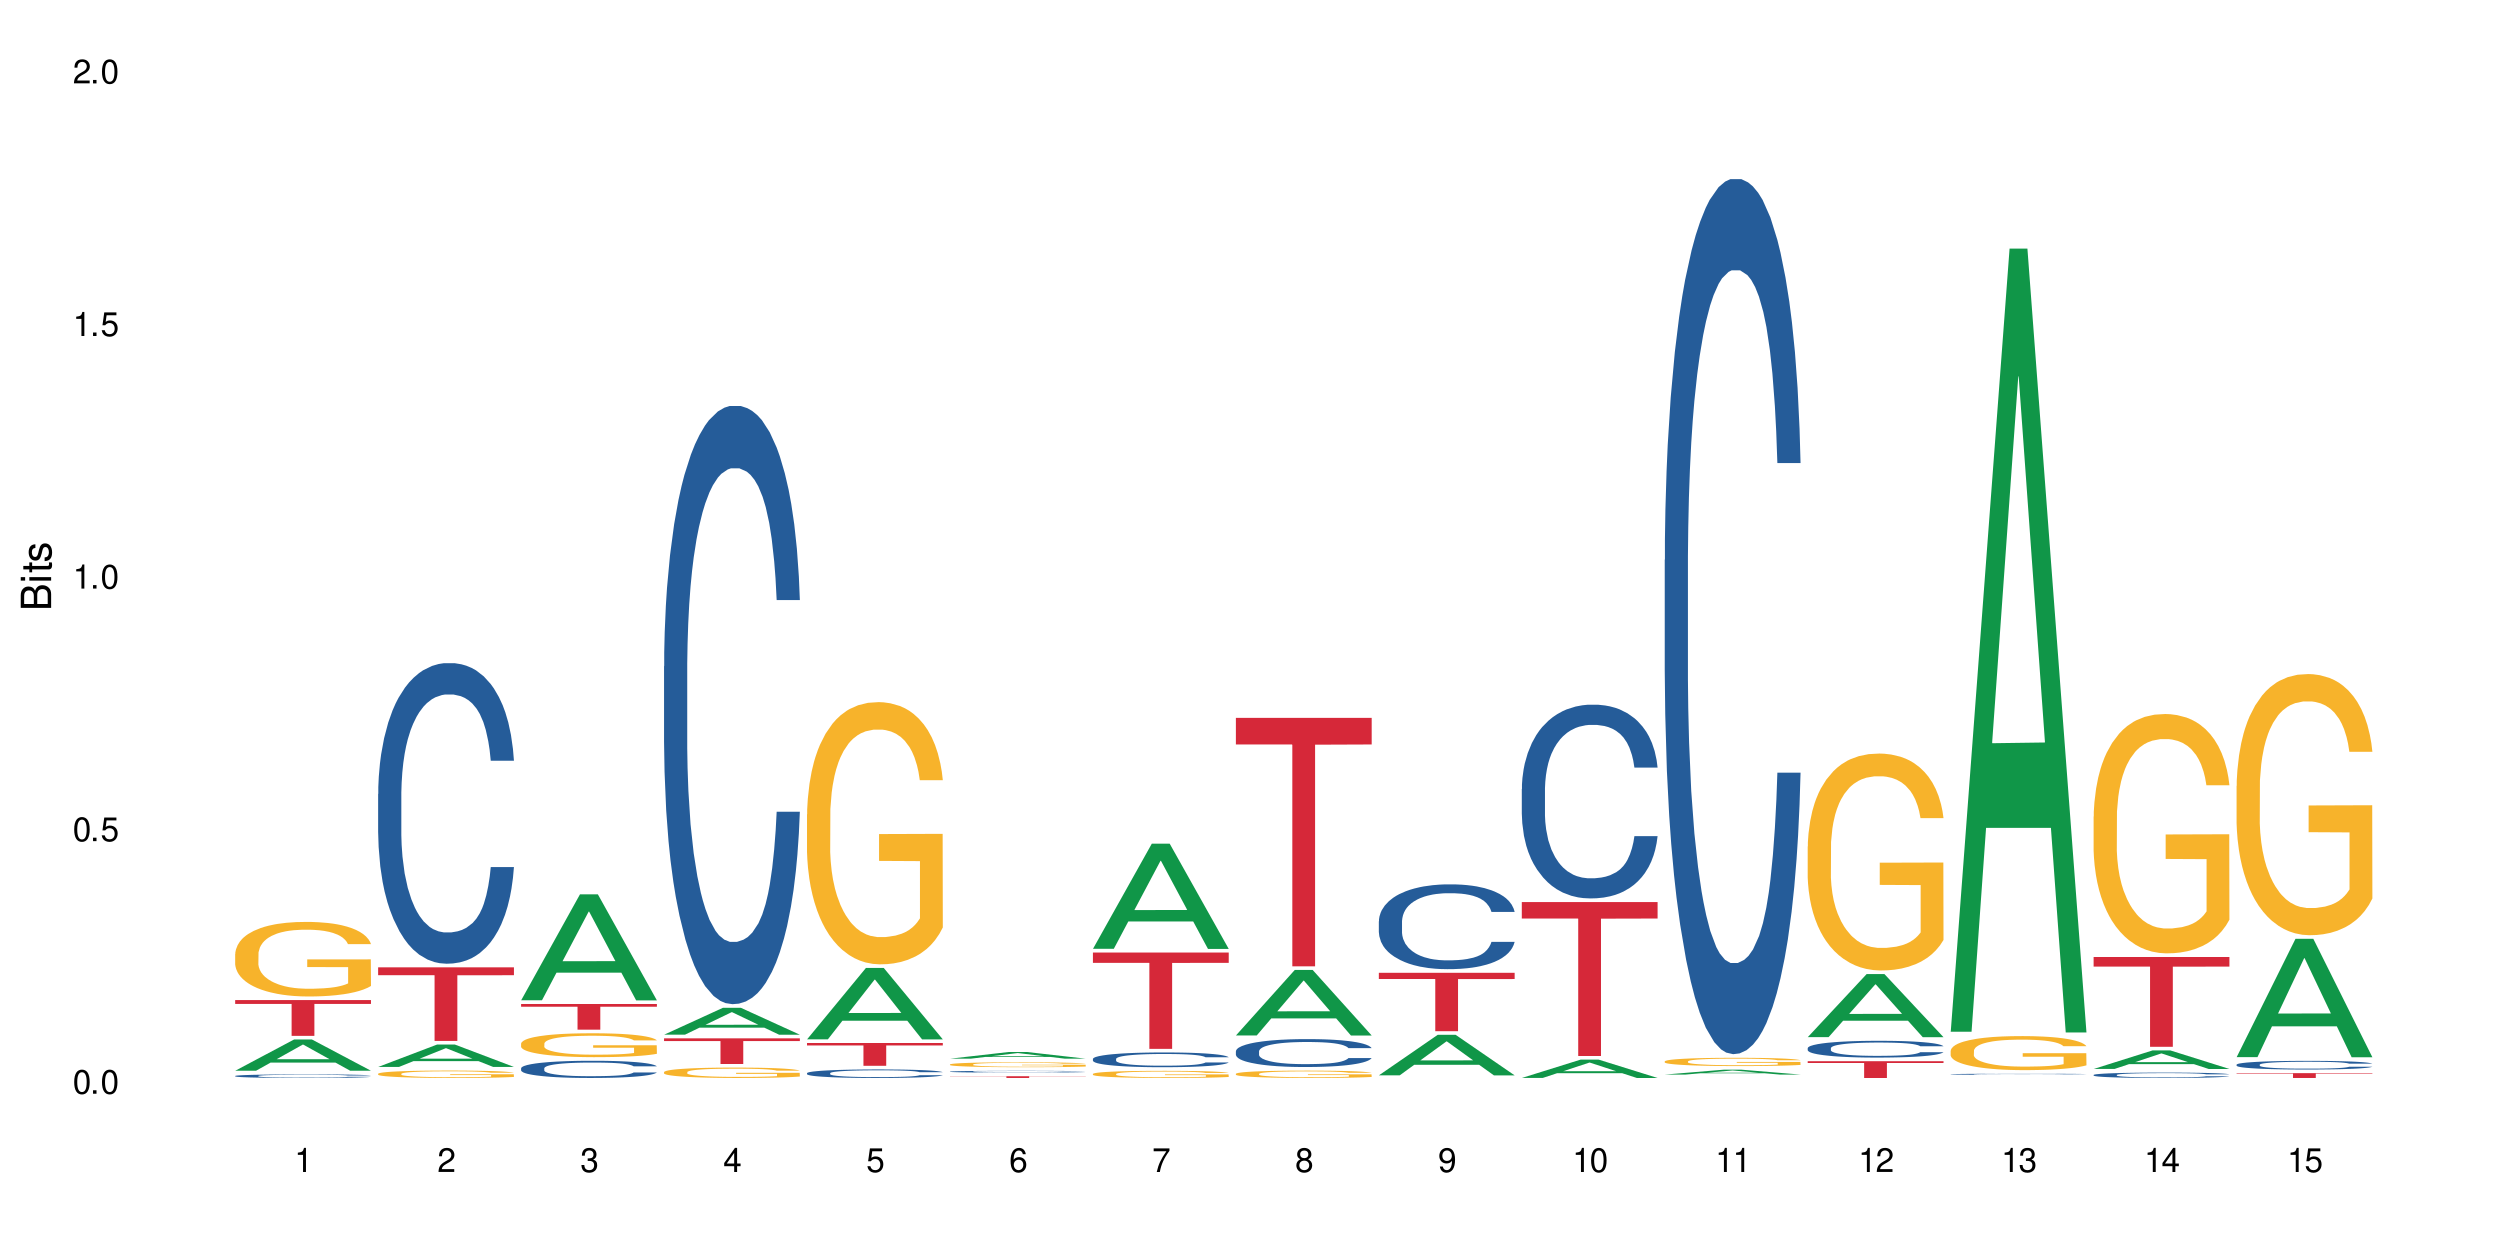 <?xml version="1.0" encoding="UTF-8"?>
<svg xmlns="http://www.w3.org/2000/svg" xmlns:xlink="http://www.w3.org/1999/xlink" width="720" height="360" viewBox="0 0 720 360">
<defs>
<g>
<g id="glyph-0-0">
</g>
<g id="glyph-0-1">
<path d="M 2.641 -6.938 C 2 -6.938 1.422 -6.656 1.078 -6.172 C 0.641 -5.562 0.406 -4.641 0.406 -3.359 C 0.406 -1.016 1.188 0.219 2.641 0.219 C 4.078 0.219 4.859 -1.016 4.859 -3.297 C 4.859 -4.641 4.656 -5.547 4.203 -6.172 C 3.844 -6.656 3.281 -6.938 2.641 -6.938 Z M 2.641 -6.188 C 3.547 -6.188 4 -5.25 4 -3.375 C 4 -1.406 3.562 -0.484 2.625 -0.484 C 1.734 -0.484 1.281 -1.438 1.281 -3.344 C 1.281 -5.25 1.734 -6.188 2.641 -6.188 Z M 2.641 -6.188 "/>
</g>
<g id="glyph-0-2">
<path d="M 1.828 -1 L 0.828 -1 L 0.828 0 L 1.828 0 Z M 1.828 -1 "/>
</g>
<g id="glyph-0-3">
<path d="M 4.562 -6.797 L 1.062 -6.797 L 0.547 -3.094 L 1.328 -3.094 C 1.719 -3.562 2.047 -3.734 2.578 -3.734 C 3.484 -3.734 4.062 -3.109 4.062 -2.094 C 4.062 -1.125 3.484 -0.531 2.578 -0.531 C 1.828 -0.531 1.375 -0.906 1.188 -1.672 L 0.328 -1.672 C 0.453 -1.109 0.547 -0.844 0.75 -0.594 C 1.125 -0.078 1.828 0.219 2.594 0.219 C 3.969 0.219 4.922 -0.781 4.922 -2.219 C 4.922 -3.562 4.031 -4.484 2.719 -4.484 C 2.25 -4.484 1.859 -4.359 1.469 -4.062 L 1.734 -5.969 L 4.562 -5.969 Z M 4.562 -6.797 "/>
</g>
<g id="glyph-0-4">
<path d="M 2.484 -4.938 L 2.484 0 L 3.328 0 L 3.328 -6.938 L 2.766 -6.938 C 2.469 -5.875 2.281 -5.734 0.984 -5.562 L 0.984 -4.938 Z M 2.484 -4.938 "/>
</g>
<g id="glyph-0-5">
<path d="M 4.859 -0.828 L 1.281 -0.828 C 1.359 -1.406 1.672 -1.781 2.5 -2.281 L 3.469 -2.828 C 4.406 -3.344 4.906 -4.062 4.906 -4.906 C 4.906 -5.484 4.672 -6.031 4.266 -6.406 C 3.859 -6.766 3.375 -6.938 2.719 -6.938 C 1.859 -6.938 1.219 -6.625 0.844 -6.031 C 0.609 -5.672 0.5 -5.234 0.484 -4.531 L 1.328 -4.531 C 1.359 -5.016 1.406 -5.281 1.531 -5.516 C 1.75 -5.938 2.188 -6.203 2.703 -6.203 C 3.469 -6.203 4.031 -5.641 4.031 -4.891 C 4.031 -4.344 3.719 -3.859 3.125 -3.516 L 2.234 -3 C 0.812 -2.172 0.406 -1.531 0.328 -0.016 L 4.859 -0.016 Z M 4.859 -0.828 "/>
</g>
<g id="glyph-0-6">
<path d="M 2.125 -3.188 L 2.578 -3.188 C 3.5 -3.188 3.984 -2.766 3.984 -1.922 C 3.984 -1.062 3.469 -0.531 2.594 -0.531 C 1.656 -0.531 1.203 -1 1.156 -2.016 L 0.312 -2.016 C 0.344 -1.453 0.438 -1.094 0.609 -0.781 C 0.953 -0.109 1.625 0.219 2.547 0.219 C 3.953 0.219 4.859 -0.625 4.859 -1.938 C 4.859 -2.828 4.516 -3.297 3.703 -3.594 C 4.344 -3.844 4.656 -4.328 4.656 -5.031 C 4.656 -6.219 3.875 -6.938 2.578 -6.938 C 1.203 -6.938 0.484 -6.172 0.453 -4.703 L 1.297 -4.703 C 1.312 -5.125 1.344 -5.359 1.453 -5.578 C 1.641 -5.969 2.062 -6.203 2.594 -6.203 C 3.344 -6.203 3.797 -5.75 3.797 -5 C 3.797 -4.516 3.609 -4.219 3.25 -4.047 C 3.016 -3.953 2.703 -3.922 2.125 -3.906 Z M 2.125 -3.188 "/>
</g>
<g id="glyph-0-7">
<path d="M 3.141 -1.672 L 3.141 0 L 3.984 0 L 3.984 -1.672 L 4.984 -1.672 L 4.984 -2.438 L 3.984 -2.438 L 3.984 -6.938 L 3.359 -6.938 L 0.266 -2.578 L 0.266 -1.672 Z M 3.141 -2.438 L 1 -2.438 L 3.141 -5.5 Z M 3.141 -2.438 "/>
</g>
<g id="glyph-0-8">
<path d="M 4.781 -5.125 C 4.609 -6.266 3.891 -6.938 2.844 -6.938 C 2.094 -6.938 1.422 -6.578 1.031 -5.953 C 0.594 -5.266 0.406 -4.422 0.406 -3.172 C 0.406 -2 0.578 -1.25 0.984 -0.641 C 1.359 -0.078 1.953 0.219 2.703 0.219 C 3.984 0.219 4.922 -0.75 4.922 -2.094 C 4.922 -3.375 4.062 -4.281 2.844 -4.281 C 2.172 -4.281 1.641 -4.031 1.281 -3.516 C 1.281 -5.234 1.828 -6.188 2.797 -6.188 C 3.391 -6.188 3.797 -5.797 3.938 -5.125 Z M 2.734 -3.531 C 3.547 -3.531 4.062 -2.953 4.062 -2.031 C 4.062 -1.156 3.484 -0.531 2.703 -0.531 C 1.922 -0.531 1.328 -1.188 1.328 -2.078 C 1.328 -2.938 1.906 -3.531 2.734 -3.531 Z M 2.734 -3.531 "/>
</g>
<g id="glyph-0-9">
<path d="M 4.984 -6.797 L 0.438 -6.797 L 0.438 -5.969 L 4.109 -5.969 C 2.5 -3.656 1.828 -2.234 1.328 0 L 2.219 0 C 2.594 -2.172 3.453 -4.047 4.984 -6.094 Z M 4.984 -6.797 "/>
</g>
<g id="glyph-0-10">
<path d="M 3.75 -3.656 C 4.469 -4.094 4.688 -4.438 4.688 -5.078 C 4.688 -6.172 3.844 -6.938 2.641 -6.938 C 1.438 -6.938 0.594 -6.172 0.594 -5.094 C 0.594 -4.438 0.812 -4.094 1.516 -3.656 C 0.734 -3.266 0.359 -2.703 0.359 -1.922 C 0.359 -0.656 1.281 0.219 2.641 0.219 C 3.984 0.219 4.922 -0.656 4.922 -1.922 C 4.922 -2.703 4.531 -3.266 3.75 -3.656 Z M 2.641 -6.188 C 3.359 -6.188 3.812 -5.75 3.812 -5.062 C 3.812 -4.406 3.344 -3.984 2.641 -3.984 C 1.922 -3.984 1.453 -4.406 1.453 -5.078 C 1.453 -5.75 1.922 -6.188 2.641 -6.188 Z M 2.641 -3.266 C 3.484 -3.266 4.062 -2.719 4.062 -1.906 C 4.062 -1.078 3.484 -0.531 2.625 -0.531 C 1.797 -0.531 1.219 -1.094 1.219 -1.906 C 1.219 -2.719 1.781 -3.266 2.641 -3.266 Z M 2.641 -3.266 "/>
</g>
<g id="glyph-0-11">
<path d="M 0.516 -1.578 C 0.672 -0.453 1.406 0.219 2.438 0.219 C 3.188 0.219 3.859 -0.141 4.266 -0.766 C 4.688 -1.453 4.891 -2.297 4.891 -3.547 C 4.891 -4.719 4.703 -5.453 4.312 -6.078 C 3.938 -6.641 3.344 -6.938 2.594 -6.938 C 1.297 -6.938 0.359 -5.969 0.359 -4.625 C 0.359 -3.344 1.234 -2.453 2.453 -2.453 C 3.094 -2.453 3.578 -2.672 4.016 -3.203 C 4 -1.484 3.469 -0.531 2.5 -0.531 C 1.906 -0.531 1.484 -0.906 1.359 -1.578 Z M 2.578 -6.203 C 3.375 -6.203 3.969 -5.531 3.969 -4.641 C 3.969 -3.797 3.391 -3.188 2.547 -3.188 C 1.734 -3.188 1.234 -3.766 1.234 -4.688 C 1.234 -5.562 1.797 -6.203 2.578 -6.203 Z M 2.578 -6.203 "/>
</g>
<g id="glyph-1-0">
</g>
<g id="glyph-1-1">
<path d="M 0 -0.953 L 0 -4.891 C 0 -5.719 -0.234 -6.344 -0.734 -6.797 C -1.188 -7.234 -1.812 -7.469 -2.5 -7.469 C -3.547 -7.469 -4.188 -7 -4.625 -5.875 C -4.984 -6.688 -5.625 -7.094 -6.531 -7.094 C -7.172 -7.094 -7.734 -6.859 -8.141 -6.391 C -8.562 -5.922 -8.75 -5.344 -8.75 -4.5 L -8.75 -0.953 Z M -4.984 -2.062 L -7.766 -2.062 L -7.766 -4.219 C -7.766 -4.844 -7.688 -5.203 -7.453 -5.5 C -7.219 -5.812 -6.859 -5.969 -6.375 -5.969 C -5.891 -5.969 -5.531 -5.812 -5.297 -5.5 C -5.062 -5.203 -4.984 -4.844 -4.984 -4.219 Z M -0.984 -2.062 L -4 -2.062 L -4 -4.781 C -4 -5.766 -3.438 -6.359 -2.484 -6.359 C -1.547 -6.359 -0.984 -5.766 -0.984 -4.781 Z M -0.984 -2.062 "/>
</g>
<g id="glyph-1-2">
<path d="M -6.281 -1.797 L -6.281 -0.797 L 0 -0.797 L 0 -1.797 Z M -8.75 -1.797 L -8.75 -0.797 L -7.484 -0.797 L -7.484 -1.797 Z M -8.75 -1.797 "/>
</g>
<g id="glyph-1-3">
<path d="M -6.281 -3.047 L -6.281 -2.016 L -8.016 -2.016 L -8.016 -1.016 L -6.281 -1.016 L -6.281 -0.172 L -5.469 -0.172 L -5.469 -1.016 L -0.719 -1.016 C -0.078 -1.016 0.281 -1.453 0.281 -2.234 C 0.281 -2.5 0.25 -2.719 0.188 -3.047 L -0.641 -3.047 C -0.609 -2.906 -0.594 -2.766 -0.594 -2.562 C -0.594 -2.141 -0.719 -2.016 -1.156 -2.016 L -5.469 -2.016 L -5.469 -3.047 Z M -6.281 -3.047 "/>
</g>
<g id="glyph-1-4">
<path d="M -4.531 -5.25 C -5.766 -5.25 -6.469 -4.422 -6.469 -2.969 C -6.469 -1.516 -5.719 -0.562 -4.547 -0.562 C -3.562 -0.562 -3.094 -1.062 -2.734 -2.562 L -2.516 -3.484 C -2.344 -4.188 -2.094 -4.469 -1.641 -4.469 C -1.047 -4.469 -0.641 -3.875 -0.641 -3 C -0.641 -2.453 -0.797 -2 -1.062 -1.75 C -1.25 -1.594 -1.422 -1.531 -1.875 -1.469 L -1.875 -0.406 C -0.422 -0.453 0.281 -1.266 0.281 -2.922 C 0.281 -4.5 -0.5 -5.516 -1.719 -5.516 C -2.656 -5.516 -3.172 -4.984 -3.469 -3.734 L -3.703 -2.766 C -3.891 -1.953 -4.156 -1.609 -4.594 -1.609 C -5.188 -1.609 -5.547 -2.125 -5.547 -2.938 C -5.547 -3.75 -5.203 -4.172 -4.531 -4.203 Z M -4.531 -5.25 "/>
</g>
</g>
</defs>
<rect x="-72" y="-36" width="864" height="432" fill="rgb(100%, 100%, 100%)" fill-opacity="1"/>
<path fill-rule="nonzero" fill="rgb(6.275%, 58.824%, 28.235%)" fill-opacity="1" d="M 67.73 308.371 L 67.773 308.359 L 84.695 299.371 L 89.836 299.371 L 106.844 308.379 L 100.867 308.379 L 96.605 306.027 L 77.926 306.027 L 73.75 308.371 L 67.73 308.371 L 79.723 305.055 L 94.895 305.047 L 87.328 300.844 L 87.246 300.836 L 87.16 300.859 L 79.684 305.047 L 79.723 305.055 Z M 67.73 308.371 "/>
<path fill-rule="nonzero" fill="rgb(14.51%, 36.078%, 60%)" fill-opacity="1" d="M 67.73 309.871 L 67.777 309.867 L 67.777 309.848 L 67.922 309.809 L 68.254 309.766 L 68.59 309.734 L 69.449 309.676 L 70.641 309.621 L 71.879 309.582 L 72.785 309.555 L 73.598 309.539 L 75.457 309.504 L 76.652 309.484 L 77.938 309.469 L 79.512 309.453 L 80.656 309.441 L 83.234 309.426 L 85.141 309.422 L 86.621 309.418 L 89.816 309.418 L 91.723 309.422 L 93.105 309.426 L 94.633 309.434 L 95.922 309.441 L 98.164 309.465 L 100.168 309.488 L 101.074 309.504 L 102.504 309.535 L 103.602 309.562 L 104.363 309.586 L 105.223 309.621 L 105.984 309.664 L 106.559 309.715 L 106.844 309.754 L 100.168 309.754 L 99.832 309.719 L 99.449 309.688 L 98.734 309.648 L 98.02 309.621 L 97.02 309.594 L 96.113 309.574 L 94.871 309.559 L 93.773 309.547 L 92.629 309.539 L 91.531 309.531 L 89.434 309.527 L 86.094 309.527 L 84.234 309.535 L 83.234 309.543 L 81.801 309.555 L 80.801 309.566 L 79.609 309.586 L 78.797 309.602 L 77.797 309.629 L 77.078 309.648 L 76.27 309.68 L 75.793 309.703 L 75.363 309.73 L 74.98 309.762 L 74.695 309.797 L 74.504 309.832 L 74.41 309.863 L 74.41 310.012 L 74.504 310.047 L 74.742 310.086 L 75.363 310.145 L 76.27 310.195 L 77.32 310.234 L 78.32 310.262 L 78.891 310.277 L 79.656 310.293 L 80.848 310.309 L 82.566 310.328 L 83.566 310.336 L 85.094 310.344 L 86.668 310.348 L 88.766 310.348 L 90.625 310.344 L 91.867 310.34 L 93.156 310.332 L 94.918 310.316 L 96.016 310.301 L 96.969 310.281 L 97.688 310.266 L 98.164 310.25 L 98.879 310.219 L 99.449 310.188 L 99.879 310.156 L 100.168 310.121 L 106.844 310.121 L 106.559 310.16 L 106.129 310.199 L 105.699 310.227 L 105.031 310.258 L 104.27 310.289 L 103.172 310.32 L 102.266 310.344 L 101.074 310.367 L 99.977 310.383 L 98.781 310.402 L 97.02 310.418 L 95.875 310.43 L 94.633 310.438 L 93.156 310.445 L 91.293 310.453 L 89.289 310.457 L 87.43 310.457 L 85.426 310.453 L 83.949 310.449 L 81.992 310.441 L 79.559 310.426 L 77.797 310.406 L 76.414 310.391 L 75.219 310.371 L 73.883 310.344 L 72.168 310.305 L 71.117 310.27 L 70.402 310.242 L 69.59 310.207 L 69.02 310.172 L 68.352 310.121 L 67.875 310.055 L 67.73 310 Z M 67.73 309.871 "/>
<path fill-rule="nonzero" fill="rgb(96.863%, 70.196%, 16.863%)" fill-opacity="1" d="M 67.73 274.707 L 67.777 274.688 L 67.777 274.297 L 67.969 273.414 L 68.445 272.199 L 69.066 271.199 L 69.734 270.414 L 70.164 270 L 70.879 269.414 L 71.5 268.98 L 73.074 268.098 L 75.078 267.273 L 76.172 266.922 L 77.414 266.59 L 79.18 266.215 L 79.988 266.078 L 82.469 265.766 L 85.285 265.566 L 88.383 265.508 L 89.816 265.527 L 91.77 265.609 L 94.441 265.824 L 95.969 266.02 L 97.16 266.215 L 98.402 266.469 L 99.926 266.863 L 101.359 267.332 L 102.504 267.805 L 103.648 268.395 L 104.602 269.02 L 105.414 269.707 L 106.129 270.531 L 106.559 271.219 L 106.844 271.902 L 100.215 271.902 L 99.832 271.219 L 99.402 270.688 L 98.688 270.039 L 97.973 269.57 L 97.258 269.195 L 95.922 268.688 L 94.777 268.375 L 93.344 268.098 L 91.961 267.922 L 90.387 267.805 L 89.434 267.766 L 86.906 267.766 L 84.617 267.902 L 83.281 268.059 L 82.328 268.215 L 80.992 268.512 L 80.18 268.746 L 79.703 268.902 L 78.273 269.512 L 77.32 270.059 L 76.793 270.434 L 76.125 271.02 L 75.648 271.551 L 75.125 272.336 L 74.84 272.922 L 74.457 274.258 L 74.41 277.789 L 74.551 278.535 L 74.84 279.336 L 75.219 280.043 L 75.793 280.789 L 76.363 281.359 L 77.367 282.121 L 78.227 282.633 L 78.891 282.965 L 80.18 283.496 L 80.703 283.672 L 81.945 284.023 L 83.234 284.301 L 84.809 284.535 L 86 284.652 L 87.906 284.75 L 90.34 284.75 L 93.203 284.633 L 95.016 284.477 L 96.254 284.32 L 97.066 284.184 L 98.066 283.965 L 98.781 283.77 L 99.449 283.555 L 100.262 283.223 L 100.262 278.535 L 88.48 278.516 L 88.48 276.316 L 106.797 276.297 L 106.844 283.965 L 105.844 284.496 L 104.602 285.008 L 103.41 285.398 L 102.168 285.73 L 100.406 286.105 L 98.973 286.34 L 96.781 286.613 L 94.777 286.789 L 92.676 286.91 L 90.816 286.969 L 88.621 286.988 L 86.668 286.949 L 84.57 286.832 L 82.898 286.672 L 81.371 286.477 L 79.848 286.223 L 77.938 285.809 L 76.699 285.477 L 75.41 285.066 L 74.121 284.574 L 72.977 284.043 L 72.215 283.633 L 71.453 283.164 L 70.641 282.574 L 69.879 281.906 L 69.305 281.301 L 68.781 280.613 L 68.398 279.965 L 68.016 279.082 L 67.828 278.375 L 67.73 277.77 Z M 67.73 274.707 "/>
<path fill-rule="nonzero" fill="rgb(83.922%, 15.686%, 22.353%)" fill-opacity="1" d="M 67.73 288.027 L 106.844 288.027 L 106.844 289.129 L 90.543 289.141 L 90.543 298.332 L 83.984 298.332 L 83.984 289.148 L 83.891 289.129 L 67.73 289.129 Z M 67.73 288.027 "/>
<path fill-rule="nonzero" fill="rgb(6.275%, 58.824%, 28.235%)" fill-opacity="1" d="M 108.902 307.273 L 108.945 307.27 L 125.867 300.832 L 131.008 300.832 L 148.016 307.281 L 142.039 307.281 L 137.777 305.598 L 119.098 305.598 L 114.922 307.273 L 108.902 307.273 L 120.895 304.898 L 136.062 304.895 L 128.5 301.883 L 128.418 301.879 L 128.332 301.898 L 120.855 304.895 L 120.895 304.898 Z M 108.902 307.273 "/>
<path fill-rule="nonzero" fill="rgb(14.51%, 36.078%, 60%)" fill-opacity="1" d="M 108.902 228.66 L 108.949 228.582 L 108.949 226.684 L 109.094 223.676 L 109.426 219.879 L 109.762 217.27 L 110.621 212.602 L 111.812 208.09 L 113.051 204.609 L 113.957 202.555 L 114.77 200.973 L 116.629 198.043 L 117.82 196.539 L 119.109 195.195 L 120.684 193.852 L 121.828 193.059 L 124.406 191.793 L 126.312 191.238 L 127.793 191.004 L 130.988 191.004 L 132.895 191.32 L 134.277 191.715 L 135.805 192.348 L 137.094 193.059 L 139.336 194.801 L 141.336 197.016 L 142.242 198.281 L 143.676 200.734 L 144.773 203.105 L 145.535 205.164 L 146.395 208.09 L 147.156 211.652 L 147.73 215.688 L 148.016 219.09 L 141.336 219.09 L 141.004 215.922 L 140.621 213.473 L 139.906 210.227 L 139.191 207.934 L 138.191 205.641 L 137.285 204.137 L 136.043 202.633 L 134.945 201.684 L 133.801 200.973 L 132.703 200.496 L 130.605 200.023 L 128.172 200.023 L 127.266 200.18 L 125.406 200.812 L 124.406 201.367 L 122.973 202.473 L 121.973 203.504 L 120.781 205.086 L 119.969 206.43 L 118.969 208.488 L 118.25 210.305 L 117.441 212.918 L 116.965 214.895 L 116.535 217.109 L 116.152 219.723 L 115.867 222.488 L 115.676 225.418 L 115.582 228.266 L 115.582 240.527 L 115.676 243.375 L 115.914 246.699 L 116.535 251.523 L 117.441 255.719 L 118.488 259.039 L 119.492 261.414 L 120.062 262.523 L 120.828 263.789 L 122.02 265.371 L 123.738 266.953 L 124.738 267.586 L 126.266 268.219 L 127.84 268.535 L 129.938 268.535 L 131.797 268.219 L 133.039 267.824 L 134.324 267.191 L 136.09 265.844 L 137.188 264.578 L 138.141 263.074 L 138.859 261.574 L 139.336 260.309 L 140.051 257.855 L 140.621 255.164 L 141.051 252.395 L 141.336 249.707 L 148.016 249.707 L 147.73 252.871 L 147.301 255.957 L 146.871 258.25 L 146.203 261.02 L 145.441 263.473 L 144.344 266.242 L 143.438 268.059 L 142.242 270.039 L 141.148 271.539 L 139.953 272.887 L 138.191 274.469 L 137.043 275.258 L 135.805 275.973 L 134.324 276.605 L 132.465 277.156 L 130.461 277.473 L 128.602 277.555 L 126.598 277.395 L 125.121 277.078 L 123.164 276.367 L 120.73 274.941 L 118.969 273.441 L 117.582 271.938 L 116.391 270.355 L 115.055 268.219 L 113.34 264.738 L 112.289 262.047 L 111.574 259.832 L 110.762 256.746 L 110.191 253.977 L 109.523 249.547 L 109.047 243.93 L 108.902 239.578 Z M 108.902 228.66 "/>
<path fill-rule="nonzero" fill="rgb(96.863%, 70.196%, 16.863%)" fill-opacity="1" d="M 108.902 309.234 L 108.949 309.234 L 108.949 309.195 L 109.141 309.105 L 109.617 308.984 L 110.238 308.887 L 110.906 308.809 L 111.336 308.766 L 112.051 308.707 L 112.672 308.664 L 114.246 308.578 L 116.25 308.496 L 117.344 308.461 L 118.586 308.426 L 120.352 308.391 L 121.16 308.375 L 123.641 308.344 L 126.457 308.324 L 129.555 308.32 L 130.988 308.32 L 132.941 308.328 L 135.613 308.352 L 137.141 308.371 L 138.332 308.391 L 139.574 308.414 L 141.098 308.453 L 142.531 308.5 L 143.676 308.547 L 144.82 308.605 L 145.773 308.668 L 146.586 308.738 L 147.301 308.82 L 147.73 308.887 L 148.016 308.957 L 141.387 308.957 L 141.004 308.887 L 140.574 308.836 L 139.859 308.77 L 139.145 308.723 L 138.43 308.688 L 137.094 308.637 L 135.949 308.605 L 134.516 308.578 L 133.133 308.559 L 131.559 308.547 L 130.605 308.543 L 128.078 308.543 L 125.789 308.559 L 124.453 308.574 L 123.5 308.59 L 122.164 308.617 L 121.352 308.641 L 120.875 308.656 L 119.445 308.719 L 118.488 308.773 L 117.965 308.809 L 117.297 308.867 L 116.82 308.922 L 116.297 309 L 116.008 309.059 L 115.629 309.191 L 115.582 309.543 L 115.723 309.617 L 116.008 309.695 L 116.391 309.766 L 116.965 309.84 L 117.535 309.898 L 118.539 309.973 L 119.395 310.023 L 120.062 310.055 L 121.352 310.109 L 121.875 310.125 L 123.117 310.16 L 124.406 310.188 L 125.98 310.211 L 127.172 310.223 L 129.078 310.234 L 131.512 310.234 L 134.375 310.223 L 136.188 310.207 L 137.426 310.191 L 138.238 310.176 L 139.238 310.156 L 139.953 310.137 L 140.621 310.113 L 141.434 310.082 L 141.434 309.617 L 129.652 309.613 L 129.652 309.395 L 147.969 309.395 L 148.016 310.156 L 147.016 310.207 L 145.773 310.258 L 144.582 310.297 L 143.34 310.332 L 141.578 310.367 L 140.145 310.391 L 137.949 310.418 L 135.949 310.438 L 133.848 310.449 L 131.988 310.453 L 129.793 310.457 L 127.84 310.453 L 125.742 310.441 L 124.07 310.426 L 122.543 310.406 L 121.02 310.379 L 119.109 310.34 L 117.871 310.305 L 116.582 310.266 L 115.293 310.215 L 114.148 310.164 L 113.387 310.121 L 112.625 310.074 L 111.812 310.016 L 111.051 309.953 L 110.477 309.891 L 109.953 309.824 L 109.57 309.758 L 109.188 309.672 L 108.996 309.602 L 108.902 309.539 Z M 108.902 309.234 "/>
<path fill-rule="nonzero" fill="rgb(83.922%, 15.686%, 22.353%)" fill-opacity="1" d="M 108.902 278.594 L 148.016 278.594 L 148.016 280.863 L 131.715 280.883 L 131.715 299.793 L 125.156 299.793 L 125.156 280.902 L 125.062 280.863 L 108.902 280.863 Z M 108.902 278.594 "/>
<path fill-rule="nonzero" fill="rgb(6.275%, 58.824%, 28.235%)" fill-opacity="1" d="M 150.074 288.082 L 150.117 288.051 L 167.039 257.559 L 172.18 257.559 L 189.188 288.109 L 183.211 288.109 L 178.949 280.133 L 160.27 280.133 L 156.09 288.082 L 150.074 288.082 L 162.066 276.836 L 177.234 276.805 L 169.672 262.547 L 169.59 262.52 L 169.504 262.605 L 162.027 276.805 L 162.066 276.836 Z M 150.074 288.082 "/>
<path fill-rule="nonzero" fill="rgb(14.51%, 36.078%, 60%)" fill-opacity="1" d="M 150.074 307.66 L 150.121 307.652 L 150.121 307.547 L 150.266 307.375 L 150.598 307.156 L 150.934 307.008 L 151.793 306.738 L 152.984 306.48 L 154.223 306.281 L 155.129 306.164 L 155.941 306.074 L 157.801 305.906 L 158.992 305.82 L 160.281 305.742 L 161.855 305.668 L 163 305.621 L 165.578 305.547 L 167.484 305.516 L 168.965 305.504 L 172.16 305.504 L 174.066 305.52 L 175.449 305.543 L 176.977 305.578 L 178.266 305.621 L 180.508 305.719 L 182.508 305.848 L 183.414 305.918 L 184.848 306.059 L 185.945 306.195 L 186.707 306.312 L 187.566 306.48 L 188.328 306.684 L 188.902 306.914 L 189.188 307.109 L 182.508 307.109 L 182.176 306.93 L 181.793 306.789 L 181.078 306.602 L 180.363 306.473 L 179.359 306.34 L 178.453 306.254 L 177.215 306.168 L 176.117 306.113 L 174.973 306.074 L 173.875 306.047 L 171.777 306.02 L 169.344 306.02 L 168.438 306.027 L 166.578 306.066 L 165.578 306.098 L 164.145 306.16 L 163.145 306.219 L 161.953 306.309 L 161.141 306.387 L 160.137 306.504 L 159.422 306.609 L 158.613 306.758 L 158.137 306.871 L 157.707 306.996 L 157.324 307.148 L 157.039 307.305 L 156.848 307.473 L 156.754 307.637 L 156.754 308.336 L 156.848 308.5 L 157.086 308.691 L 157.707 308.969 L 158.613 309.207 L 159.66 309.398 L 160.664 309.531 L 161.234 309.598 L 162 309.668 L 163.191 309.758 L 164.91 309.852 L 165.91 309.887 L 167.438 309.922 L 169.012 309.941 L 171.109 309.941 L 172.969 309.922 L 174.211 309.898 L 175.496 309.863 L 177.262 309.785 L 178.359 309.715 L 179.312 309.629 L 180.027 309.543 L 180.508 309.469 L 181.223 309.328 L 181.793 309.176 L 182.223 309.016 L 182.508 308.863 L 189.188 308.863 L 188.902 309.043 L 188.473 309.219 L 188.043 309.352 L 187.375 309.512 L 186.613 309.652 L 185.516 309.809 L 184.609 309.914 L 183.414 310.027 L 182.32 310.113 L 181.125 310.191 L 179.359 310.281 L 178.215 310.324 L 176.977 310.367 L 175.496 310.402 L 173.637 310.434 L 171.633 310.453 L 169.773 310.457 L 167.77 310.449 L 166.293 310.43 L 164.336 310.391 L 161.902 310.309 L 160.137 310.223 L 158.754 310.137 L 157.562 310.043 L 156.227 309.922 L 154.512 309.723 L 153.461 309.57 L 152.746 309.441 L 151.934 309.266 L 151.363 309.105 L 150.695 308.855 L 150.219 308.531 L 150.074 308.285 Z M 150.074 307.66 "/>
<path fill-rule="nonzero" fill="rgb(96.863%, 70.196%, 16.863%)" fill-opacity="1" d="M 150.074 300.527 L 150.121 300.523 L 150.121 300.395 L 150.312 300.113 L 150.789 299.723 L 151.41 299.402 L 152.078 299.152 L 152.508 299.02 L 153.223 298.832 L 153.844 298.691 L 155.418 298.41 L 157.418 298.145 L 158.516 298.031 L 159.758 297.926 L 161.523 297.805 L 162.332 297.762 L 164.812 297.66 L 167.629 297.598 L 170.727 297.578 L 172.16 297.586 L 174.113 297.609 L 176.785 297.68 L 178.312 297.742 L 179.504 297.805 L 180.746 297.887 L 182.27 298.012 L 183.703 298.164 L 184.848 298.316 L 185.992 298.504 L 186.945 298.703 L 187.758 298.926 L 188.473 299.188 L 188.902 299.41 L 189.188 299.629 L 182.559 299.629 L 182.176 299.41 L 181.746 299.238 L 181.031 299.031 L 180.316 298.883 L 179.602 298.762 L 178.266 298.598 L 177.121 298.496 L 175.688 298.41 L 174.305 298.352 L 172.73 298.316 L 171.777 298.301 L 169.25 298.301 L 166.961 298.348 L 165.625 298.398 L 164.672 298.445 L 163.336 298.543 L 162.523 298.617 L 162.047 298.668 L 160.617 298.863 L 159.66 299.039 L 159.137 299.156 L 158.469 299.348 L 157.992 299.516 L 157.469 299.766 L 157.18 299.957 L 156.801 300.383 L 156.754 301.516 L 156.895 301.754 L 157.18 302.012 L 157.562 302.238 L 158.137 302.477 L 158.707 302.66 L 159.711 302.906 L 160.566 303.066 L 161.234 303.176 L 162.523 303.344 L 163.047 303.402 L 164.289 303.516 L 165.578 303.602 L 167.148 303.676 L 168.344 303.715 L 170.25 303.746 L 172.684 303.746 L 175.547 303.711 L 177.359 303.66 L 178.598 303.609 L 179.41 303.566 L 180.41 303.496 L 181.125 303.434 L 181.793 303.363 L 182.605 303.258 L 182.605 301.754 L 170.824 301.746 L 170.824 301.043 L 189.141 301.039 L 189.188 303.496 L 188.188 303.664 L 186.945 303.828 L 185.754 303.953 L 184.512 304.062 L 182.746 304.18 L 181.316 304.258 L 179.121 304.344 L 177.121 304.402 L 175.02 304.438 L 173.16 304.457 L 170.965 304.465 L 169.012 304.449 L 166.91 304.414 L 165.242 304.363 L 163.715 304.301 L 162.191 304.219 L 160.281 304.086 L 159.043 303.98 L 157.754 303.848 L 156.465 303.691 L 155.32 303.52 L 154.559 303.387 L 153.793 303.238 L 152.984 303.051 L 152.219 302.836 L 151.648 302.641 L 151.125 302.422 L 150.742 302.211 L 150.359 301.93 L 150.168 301.703 L 150.074 301.508 Z M 150.074 300.527 "/>
<path fill-rule="nonzero" fill="rgb(83.922%, 15.686%, 22.353%)" fill-opacity="1" d="M 150.074 289.148 L 189.188 289.148 L 189.188 289.941 L 172.887 289.945 L 172.887 296.539 L 166.328 296.539 L 166.328 289.953 L 166.234 289.941 L 150.074 289.941 Z M 150.074 289.148 "/>
<path fill-rule="nonzero" fill="rgb(6.275%, 58.824%, 28.235%)" fill-opacity="1" d="M 191.246 297.992 L 191.289 297.984 L 208.211 290.242 L 213.352 290.242 L 230.359 298 L 224.383 298 L 220.121 295.973 L 201.441 295.973 L 197.262 297.992 L 191.246 297.992 L 203.238 295.137 L 218.406 295.129 L 210.844 291.512 L 210.762 291.504 L 210.676 291.523 L 203.195 295.129 L 203.238 295.137 Z M 191.246 297.992 "/>
<path fill-rule="nonzero" fill="rgb(14.51%, 36.078%, 60%)" fill-opacity="1" d="M 191.246 191.883 L 191.293 191.727 L 191.293 187.945 L 191.438 181.965 L 191.77 174.402 L 192.105 169.207 L 192.965 159.918 L 194.156 150.941 L 195.395 144.012 L 196.301 139.918 L 197.113 136.766 L 198.973 130.941 L 200.164 127.949 L 201.453 125.273 L 203.027 122.594 L 204.172 121.02 L 206.746 118.5 L 208.656 117.398 L 210.133 116.926 L 213.332 116.926 L 215.238 117.555 L 216.621 118.344 L 218.148 119.602 L 219.438 121.02 L 221.676 124.484 L 223.68 128.895 L 224.586 131.414 L 226.02 136.297 L 227.117 141.02 L 227.879 145.113 L 228.738 150.941 L 229.5 158.027 L 230.074 166.059 L 230.359 172.828 L 223.68 172.828 L 223.348 166.531 L 222.965 161.648 L 222.25 155.191 L 221.535 150.625 L 220.531 146.059 L 219.625 143.066 L 218.387 140.074 L 217.289 138.184 L 216.145 136.766 L 215.047 135.824 L 212.949 134.879 L 210.516 134.879 L 209.609 135.191 L 207.75 136.453 L 206.746 137.555 L 205.316 139.758 L 204.316 141.809 L 203.121 144.957 L 202.312 147.633 L 201.309 151.727 L 200.594 155.352 L 199.785 160.547 L 199.309 164.484 L 198.879 168.895 L 198.496 174.09 L 198.211 179.602 L 198.02 185.426 L 197.922 191.098 L 197.922 215.504 L 198.02 221.176 L 198.258 227.789 L 198.879 237.395 L 199.785 245.742 L 200.832 252.355 L 201.836 257.078 L 202.406 259.285 L 203.172 261.805 L 204.363 264.953 L 206.082 268.102 L 207.082 269.363 L 208.609 270.621 L 210.184 271.25 L 212.281 271.25 L 214.141 270.621 L 215.383 269.836 L 216.668 268.574 L 218.434 265.898 L 219.531 263.379 L 220.484 260.387 L 221.199 257.395 L 221.676 254.875 L 222.395 249.992 L 222.965 244.637 L 223.395 239.125 L 223.68 233.773 L 230.359 233.773 L 230.074 240.07 L 229.645 246.215 L 229.215 250.781 L 228.547 256.293 L 227.781 261.172 L 226.688 266.684 L 225.781 270.309 L 224.586 274.242 L 223.488 277.234 L 222.297 279.914 L 220.531 283.062 L 219.387 284.637 L 218.148 286.055 L 216.668 287.316 L 214.809 288.418 L 212.805 289.047 L 210.945 289.203 L 208.941 288.891 L 207.465 288.258 L 205.508 286.844 L 203.074 284.008 L 201.309 281.016 L 199.926 278.023 L 198.734 274.875 L 197.398 270.621 L 195.684 263.691 L 194.633 258.34 L 193.918 253.93 L 193.105 247.789 L 192.535 242.277 L 191.867 233.457 L 191.391 222.277 L 191.246 213.617 Z M 191.246 191.883 "/>
<path fill-rule="nonzero" fill="rgb(96.863%, 70.196%, 16.863%)" fill-opacity="1" d="M 191.246 308.746 L 191.293 308.742 L 191.293 308.688 L 191.484 308.566 L 191.961 308.398 L 192.582 308.258 L 193.25 308.148 L 193.68 308.09 L 194.395 308.008 L 195.016 307.949 L 196.59 307.828 L 198.59 307.711 L 199.688 307.664 L 200.93 307.617 L 202.695 307.562 L 203.504 307.543 L 205.984 307.5 L 208.801 307.473 L 211.898 307.465 L 213.332 307.469 L 215.285 307.48 L 217.957 307.508 L 219.484 307.535 L 220.676 307.562 L 221.918 307.598 L 223.441 307.652 L 224.875 307.719 L 226.02 307.785 L 227.164 307.867 L 228.117 307.953 L 228.93 308.051 L 229.645 308.164 L 230.074 308.262 L 230.359 308.355 L 223.73 308.355 L 223.348 308.262 L 222.918 308.188 L 222.203 308.098 L 221.488 308.031 L 220.77 307.98 L 219.438 307.906 L 218.293 307.863 L 216.859 307.828 L 215.477 307.801 L 213.902 307.785 L 212.949 307.781 L 210.422 307.781 L 208.133 307.801 L 206.797 307.82 L 205.84 307.844 L 204.508 307.883 L 203.695 307.918 L 203.219 307.938 L 201.789 308.023 L 200.832 308.098 L 200.309 308.152 L 199.641 308.234 L 199.164 308.309 L 198.641 308.418 L 198.352 308.5 L 197.973 308.684 L 197.922 309.176 L 198.066 309.281 L 198.352 309.391 L 198.734 309.488 L 199.309 309.594 L 199.879 309.672 L 200.883 309.777 L 201.738 309.852 L 202.406 309.898 L 203.695 309.969 L 204.219 309.996 L 205.461 310.043 L 206.746 310.082 L 208.32 310.117 L 209.516 310.133 L 211.422 310.145 L 213.855 310.145 L 216.719 310.129 L 218.531 310.105 L 219.77 310.086 L 220.582 310.066 L 221.582 310.035 L 222.297 310.008 L 222.965 309.98 L 223.777 309.934 L 223.777 309.281 L 211.996 309.277 L 211.996 308.973 L 230.312 308.969 L 230.359 310.035 L 229.355 310.109 L 228.117 310.18 L 226.926 310.234 L 225.684 310.281 L 223.918 310.332 L 222.488 310.367 L 220.293 310.406 L 218.293 310.43 L 216.191 310.445 L 214.332 310.453 L 212.137 310.457 L 210.184 310.453 L 208.082 310.434 L 206.414 310.414 L 204.887 310.387 L 203.359 310.352 L 201.453 310.293 L 200.215 310.246 L 198.926 310.188 L 197.637 310.121 L 196.492 310.047 L 195.73 309.988 L 194.965 309.926 L 194.156 309.844 L 193.391 309.75 L 192.82 309.664 L 192.297 309.57 L 191.914 309.48 L 191.531 309.355 L 191.34 309.258 L 191.246 309.172 Z M 191.246 308.746 "/>
<path fill-rule="nonzero" fill="rgb(83.922%, 15.686%, 22.353%)" fill-opacity="1" d="M 191.246 299.039 L 230.359 299.039 L 230.359 299.828 L 214.059 299.836 L 214.059 306.426 L 207.5 306.426 L 207.5 299.844 L 207.402 299.828 L 191.246 299.828 Z M 191.246 299.039 "/>
<path fill-rule="nonzero" fill="rgb(6.275%, 58.824%, 28.235%)" fill-opacity="1" d="M 232.418 299.324 L 232.461 299.305 L 249.383 278.773 L 254.523 278.773 L 271.531 299.344 L 265.555 299.344 L 261.293 293.973 L 242.613 293.973 L 238.434 299.324 L 232.418 299.324 L 244.41 291.75 L 259.578 291.73 L 252.016 282.133 L 251.934 282.113 L 251.848 282.172 L 244.367 291.73 L 244.41 291.75 Z M 232.418 299.324 "/>
<path fill-rule="nonzero" fill="rgb(14.51%, 36.078%, 60%)" fill-opacity="1" d="M 232.418 309.066 L 232.465 309.066 L 232.465 309.012 L 232.609 308.926 L 232.941 308.816 L 233.277 308.742 L 234.133 308.609 L 235.328 308.484 L 236.566 308.383 L 237.473 308.324 L 238.285 308.281 L 240.145 308.199 L 241.336 308.156 L 242.625 308.117 L 244.199 308.078 L 245.344 308.055 L 247.918 308.02 L 249.828 308.004 L 251.305 307.996 L 254.504 307.996 L 256.41 308.008 L 257.793 308.02 L 259.32 308.035 L 260.609 308.055 L 262.848 308.105 L 264.852 308.168 L 265.758 308.203 L 267.191 308.273 L 268.285 308.34 L 269.051 308.398 L 269.91 308.484 L 270.672 308.586 L 271.246 308.699 L 271.531 308.797 L 264.852 308.797 L 264.52 308.707 L 264.137 308.637 L 263.422 308.543 L 262.707 308.48 L 261.703 308.414 L 260.797 308.371 L 259.559 308.328 L 258.461 308.301 L 257.316 308.281 L 256.219 308.266 L 254.121 308.254 L 251.688 308.254 L 250.781 308.258 L 248.922 308.277 L 247.918 308.293 L 246.488 308.324 L 245.488 308.352 L 244.293 308.398 L 243.484 308.438 L 242.48 308.496 L 241.766 308.547 L 240.957 308.621 L 240.48 308.676 L 240.051 308.738 L 239.668 308.812 L 239.383 308.891 L 239.191 308.977 L 239.094 309.055 L 239.094 309.406 L 239.191 309.484 L 239.43 309.578 L 240.051 309.719 L 240.957 309.836 L 242.004 309.93 L 243.008 310 L 243.578 310.031 L 244.344 310.066 L 245.535 310.109 L 247.25 310.156 L 248.254 310.172 L 249.781 310.191 L 251.355 310.199 L 253.453 310.199 L 255.312 310.191 L 256.555 310.18 L 257.84 310.164 L 259.605 310.125 L 260.703 310.09 L 261.656 310.047 L 262.371 310.004 L 262.848 309.965 L 263.566 309.898 L 264.137 309.82 L 264.566 309.742 L 264.852 309.664 L 271.531 309.664 L 271.246 309.754 L 270.816 309.844 L 270.387 309.91 L 269.719 309.988 L 268.953 310.055 L 267.859 310.137 L 266.953 310.188 L 265.758 310.242 L 264.66 310.285 L 263.469 310.324 L 261.703 310.367 L 260.559 310.391 L 259.32 310.41 L 257.84 310.43 L 255.98 310.445 L 253.977 310.453 L 252.117 310.457 L 250.113 310.453 L 248.637 310.441 L 246.68 310.422 L 244.246 310.383 L 242.48 310.34 L 241.098 310.297 L 239.906 310.254 L 238.57 310.191 L 236.852 310.094 L 235.805 310.016 L 235.09 309.953 L 234.277 309.867 L 233.707 309.785 L 233.039 309.66 L 232.559 309.5 L 232.418 309.379 Z M 232.418 309.066 "/>
<path fill-rule="nonzero" fill="rgb(96.863%, 70.196%, 16.863%)" fill-opacity="1" d="M 232.418 234.555 L 232.465 234.488 L 232.465 233.109 L 232.656 230.004 L 233.133 225.727 L 233.754 222.211 L 234.422 219.449 L 234.852 218.004 L 235.566 215.934 L 236.188 214.418 L 237.758 211.312 L 239.762 208.414 L 240.859 207.176 L 242.102 206 L 243.863 204.691 L 244.676 204.207 L 247.156 203.105 L 249.969 202.414 L 253.07 202.207 L 254.504 202.277 L 256.457 202.555 L 259.129 203.312 L 260.656 204 L 261.848 204.691 L 263.086 205.586 L 264.613 206.969 L 266.047 208.621 L 267.191 210.277 L 268.336 212.348 L 269.289 214.555 L 270.098 216.969 L 270.816 219.863 L 271.246 222.277 L 271.531 224.691 L 264.898 224.691 L 264.52 222.277 L 264.09 220.418 L 263.375 218.141 L 262.66 216.484 L 261.941 215.176 L 260.609 213.383 L 259.461 212.277 L 258.031 211.312 L 256.648 210.691 L 255.074 210.277 L 254.121 210.141 L 251.594 210.141 L 249.305 210.621 L 247.969 211.176 L 247.012 211.727 L 245.676 212.762 L 244.867 213.59 L 244.391 214.141 L 242.957 216.277 L 242.004 218.211 L 241.48 219.52 L 240.812 221.59 L 240.336 223.453 L 239.812 226.211 L 239.523 228.281 L 239.145 232.969 L 239.094 245.383 L 239.238 248.004 L 239.523 250.832 L 239.906 253.316 L 240.48 255.938 L 241.051 257.938 L 242.051 260.629 L 242.91 262.422 L 243.578 263.594 L 244.867 265.457 L 245.391 266.074 L 246.633 267.316 L 247.918 268.281 L 249.492 269.109 L 250.688 269.523 L 252.594 269.871 L 255.027 269.871 L 257.887 269.457 L 259.699 268.902 L 260.941 268.352 L 261.754 267.867 L 262.754 267.109 L 263.469 266.422 L 264.137 265.66 L 264.949 264.488 L 264.949 248.004 L 253.168 247.938 L 253.168 240.211 L 271.484 240.145 L 271.531 267.109 L 270.527 268.973 L 269.289 270.766 L 268.098 272.145 L 266.855 273.316 L 265.09 274.629 L 263.66 275.457 L 261.465 276.422 L 259.461 277.043 L 257.363 277.457 L 255.504 277.664 L 253.309 277.73 L 251.355 277.594 L 249.254 277.18 L 247.586 276.629 L 246.059 275.938 L 244.531 275.043 L 242.625 273.594 L 241.387 272.422 L 240.098 270.973 L 238.809 269.25 L 237.664 267.387 L 236.902 265.938 L 236.137 264.281 L 235.328 262.215 L 234.562 259.867 L 233.992 257.73 L 233.465 255.316 L 233.086 253.039 L 232.703 249.938 L 232.512 247.453 L 232.418 245.316 Z M 232.418 234.555 "/>
<path fill-rule="nonzero" fill="rgb(83.922%, 15.686%, 22.353%)" fill-opacity="1" d="M 232.418 300.383 L 271.531 300.383 L 271.531 301.086 L 255.23 301.094 L 255.23 306.957 L 248.672 306.957 L 248.672 301.098 L 248.574 301.086 L 232.418 301.086 Z M 232.418 300.383 "/>
<path fill-rule="nonzero" fill="rgb(6.275%, 58.824%, 28.235%)" fill-opacity="1" d="M 273.59 304.898 L 273.629 304.898 L 290.555 302.969 L 295.695 302.969 L 312.703 304.902 L 306.727 304.902 L 302.465 304.398 L 283.785 304.398 L 279.605 304.898 L 273.59 304.898 L 285.582 304.188 L 300.75 304.188 L 293.188 303.285 L 293.105 303.285 L 293.02 303.289 L 285.539 304.188 L 285.582 304.188 Z M 273.59 304.898 "/>
<path fill-rule="nonzero" fill="rgb(14.51%, 36.078%, 60%)" fill-opacity="1" d="M 273.59 308.621 L 273.637 308.621 L 273.637 308.609 L 273.781 308.594 L 274.113 308.57 L 274.449 308.555 L 275.305 308.527 L 276.5 308.5 L 277.738 308.48 L 278.645 308.465 L 279.457 308.457 L 281.316 308.438 L 282.508 308.43 L 283.797 308.422 L 285.371 308.414 L 286.516 308.41 L 289.09 308.402 L 291 308.398 L 297.582 308.398 L 298.965 308.402 L 300.492 308.406 L 301.777 308.41 L 304.02 308.422 L 306.023 308.434 L 306.93 308.441 L 308.363 308.457 L 309.457 308.469 L 310.223 308.48 L 311.082 308.5 L 311.844 308.52 L 312.414 308.547 L 312.703 308.566 L 306.023 308.566 L 305.691 308.547 L 305.309 308.531 L 304.594 308.512 L 303.879 308.5 L 302.875 308.484 L 301.969 308.477 L 300.73 308.469 L 299.633 308.461 L 298.488 308.457 L 297.391 308.453 L 291.953 308.453 L 290.094 308.457 L 289.09 308.461 L 287.66 308.465 L 286.66 308.473 L 285.465 308.48 L 284.656 308.488 L 283.652 308.5 L 282.938 308.512 L 282.129 308.527 L 281.648 308.539 L 281.223 308.555 L 280.84 308.57 L 280.555 308.586 L 280.363 308.602 L 280.266 308.621 L 280.266 308.695 L 280.363 308.711 L 280.602 308.73 L 281.223 308.758 L 282.129 308.785 L 283.176 308.805 L 284.18 308.82 L 284.75 308.824 L 285.516 308.832 L 286.707 308.844 L 288.422 308.852 L 289.426 308.855 L 290.953 308.859 L 296.484 308.859 L 297.727 308.855 L 299.012 308.852 L 300.777 308.844 L 301.875 308.836 L 302.828 308.828 L 303.543 308.82 L 304.02 308.812 L 304.738 308.797 L 305.309 308.781 L 305.738 308.766 L 306.023 308.75 L 312.703 308.75 L 312.414 308.766 L 311.988 308.785 L 311.559 308.801 L 310.891 308.816 L 310.125 308.832 L 309.027 308.848 L 308.121 308.859 L 306.93 308.871 L 305.832 308.879 L 304.641 308.887 L 302.875 308.898 L 301.73 308.902 L 300.492 308.906 L 299.012 308.91 L 297.152 308.914 L 289.805 308.914 L 287.852 308.906 L 285.418 308.898 L 283.652 308.891 L 282.27 308.883 L 281.078 308.871 L 279.742 308.859 L 278.023 308.84 L 276.977 308.824 L 276.262 308.809 L 275.449 308.789 L 274.875 308.773 L 274.211 308.746 L 273.73 308.715 L 273.59 308.688 Z M 273.59 308.621 "/>
<path fill-rule="nonzero" fill="rgb(96.863%, 70.196%, 16.863%)" fill-opacity="1" d="M 273.59 306.547 L 273.637 306.547 L 273.637 306.52 L 273.828 306.461 L 274.305 306.383 L 274.926 306.316 L 275.594 306.266 L 276.023 306.238 L 276.738 306.199 L 277.355 306.168 L 278.93 306.113 L 280.934 306.059 L 282.031 306.035 L 283.273 306.012 L 285.035 305.988 L 285.848 305.977 L 288.328 305.957 L 291.141 305.945 L 294.242 305.941 L 295.672 305.941 L 297.629 305.945 L 300.301 305.961 L 301.828 305.973 L 303.02 305.988 L 304.258 306.004 L 305.785 306.031 L 307.215 306.062 L 308.363 306.094 L 309.508 306.129 L 310.461 306.172 L 311.27 306.219 L 311.988 306.273 L 312.414 306.316 L 312.703 306.363 L 306.07 306.363 L 305.691 306.316 L 305.262 306.281 L 304.547 306.238 L 303.832 306.207 L 303.113 306.184 L 301.777 306.148 L 300.633 306.129 L 299.203 306.113 L 297.82 306.102 L 296.246 306.094 L 295.293 306.09 L 292.766 306.09 L 290.473 306.098 L 289.141 306.109 L 288.184 306.117 L 286.848 306.137 L 286.039 306.152 L 285.562 306.164 L 284.129 306.203 L 283.176 306.242 L 282.652 306.266 L 281.984 306.305 L 281.508 306.34 L 280.98 306.391 L 280.695 306.43 L 280.316 306.52 L 280.266 306.75 L 280.41 306.801 L 280.695 306.852 L 281.078 306.898 L 281.648 306.949 L 282.223 306.984 L 283.223 307.035 L 284.082 307.07 L 284.75 307.094 L 286.039 307.129 L 286.562 307.141 L 287.805 307.164 L 289.09 307.18 L 290.664 307.195 L 291.859 307.203 L 293.766 307.211 L 296.199 307.211 L 299.059 307.203 L 300.871 307.191 L 302.113 307.184 L 302.922 307.172 L 303.926 307.16 L 304.641 307.145 L 305.309 307.133 L 306.121 307.109 L 306.121 306.801 L 294.34 306.797 L 294.34 306.652 L 312.656 306.652 L 312.703 307.16 L 311.699 307.191 L 310.461 307.227 L 309.27 307.254 L 308.027 307.273 L 306.262 307.301 L 304.832 307.316 L 302.637 307.332 L 300.633 307.344 L 298.535 307.352 L 296.676 307.355 L 294.48 307.359 L 292.527 307.355 L 290.426 307.348 L 288.758 307.336 L 287.23 307.324 L 285.703 307.309 L 283.797 307.281 L 282.555 307.258 L 281.27 307.23 L 279.98 307.199 L 278.836 307.164 L 278.074 307.137 L 277.309 307.105 L 276.5 307.066 L 275.734 307.023 L 275.164 306.98 L 274.637 306.938 L 274.258 306.895 L 273.875 306.836 L 273.684 306.789 L 273.59 306.75 Z M 273.59 306.547 "/>
<path fill-rule="nonzero" fill="rgb(83.922%, 15.686%, 22.353%)" fill-opacity="1" d="M 273.59 309.953 L 312.703 309.953 L 312.703 310.008 L 296.402 310.008 L 296.402 310.457 L 289.844 310.457 L 289.844 310.008 L 273.59 310.008 Z M 273.59 309.953 "/>
<path fill-rule="nonzero" fill="rgb(6.275%, 58.824%, 28.235%)" fill-opacity="1" d="M 314.762 273.262 L 314.801 273.23 L 331.727 242.969 L 336.867 242.969 L 353.875 273.289 L 347.898 273.289 L 343.637 265.375 L 324.957 265.375 L 320.777 273.262 L 314.762 273.262 L 326.754 262.102 L 341.922 262.07 L 334.359 247.922 L 334.273 247.895 L 334.191 247.98 L 326.711 262.07 L 326.754 262.102 Z M 314.762 273.262 "/>
<path fill-rule="nonzero" fill="rgb(14.51%, 36.078%, 60%)" fill-opacity="1" d="M 314.762 304.957 L 314.809 304.953 L 314.809 304.859 L 314.953 304.711 L 315.285 304.527 L 315.621 304.398 L 316.477 304.168 L 317.672 303.949 L 318.91 303.777 L 319.816 303.676 L 320.629 303.598 L 322.488 303.453 L 323.68 303.379 L 324.969 303.312 L 326.543 303.246 L 327.688 303.207 L 330.262 303.148 L 332.172 303.121 L 333.648 303.109 L 336.844 303.109 L 338.754 303.125 L 340.137 303.145 L 341.664 303.176 L 342.949 303.207 L 345.191 303.293 L 347.195 303.402 L 348.102 303.465 L 349.531 303.586 L 350.629 303.703 L 351.395 303.805 L 352.25 303.949 L 353.016 304.121 L 353.586 304.32 L 353.875 304.488 L 347.195 304.488 L 346.863 304.332 L 346.48 304.211 L 345.766 304.051 L 345.051 303.941 L 344.047 303.828 L 343.141 303.754 L 341.902 303.68 L 340.805 303.633 L 339.66 303.598 L 338.562 303.574 L 336.465 303.551 L 334.031 303.551 L 333.125 303.559 L 331.266 303.59 L 330.262 303.617 L 328.832 303.672 L 327.832 303.723 L 326.637 303.801 L 325.828 303.867 L 324.824 303.965 L 324.109 304.055 L 323.297 304.184 L 322.82 304.281 L 322.391 304.391 L 322.012 304.52 L 321.727 304.656 L 321.535 304.797 L 321.438 304.938 L 321.438 305.539 L 321.535 305.68 L 321.773 305.844 L 322.391 306.082 L 323.297 306.285 L 324.348 306.449 L 325.352 306.566 L 325.922 306.621 L 326.684 306.684 L 327.879 306.762 L 329.594 306.84 L 330.598 306.871 L 332.121 306.902 L 333.695 306.918 L 335.797 306.918 L 337.656 306.902 L 338.895 306.883 L 340.184 306.852 L 341.949 306.785 L 343.047 306.723 L 344 306.648 L 344.715 306.574 L 345.191 306.512 L 345.906 306.391 L 346.48 306.258 L 346.91 306.125 L 347.195 305.992 L 353.875 305.992 L 353.586 306.148 L 353.16 306.297 L 352.73 306.41 L 352.062 306.547 L 351.297 306.668 L 350.199 306.805 L 349.293 306.895 L 348.102 306.992 L 347.004 307.062 L 345.812 307.129 L 344.047 307.207 L 342.902 307.246 L 341.664 307.281 L 340.184 307.312 L 338.324 307.34 L 336.32 307.355 L 334.461 307.359 L 332.457 307.352 L 330.977 307.336 L 329.023 307.301 L 326.59 307.23 L 324.824 307.156 L 323.441 307.082 L 322.25 307.004 L 320.914 306.902 L 319.195 306.73 L 318.148 306.598 L 317.434 306.488 L 316.621 306.336 L 316.047 306.203 L 315.379 305.984 L 314.902 305.707 L 314.762 305.492 Z M 314.762 304.957 "/>
<path fill-rule="nonzero" fill="rgb(96.863%, 70.196%, 16.863%)" fill-opacity="1" d="M 314.762 309.281 L 314.809 309.277 L 314.809 309.242 L 315 309.156 L 315.477 309.039 L 316.098 308.945 L 316.766 308.867 L 317.191 308.828 L 317.91 308.773 L 318.527 308.73 L 320.102 308.648 L 322.105 308.566 L 323.203 308.535 L 324.445 308.504 L 326.207 308.465 L 327.02 308.453 L 329.5 308.422 L 332.312 308.406 L 335.414 308.398 L 336.844 308.402 L 338.801 308.41 L 341.473 308.43 L 343 308.449 L 344.191 308.465 L 345.43 308.492 L 346.957 308.527 L 348.387 308.574 L 349.531 308.617 L 350.68 308.676 L 351.633 308.734 L 352.441 308.801 L 353.16 308.879 L 353.586 308.945 L 353.875 309.012 L 347.242 309.012 L 346.863 308.945 L 346.434 308.895 L 345.719 308.832 L 345 308.789 L 344.285 308.754 L 342.949 308.703 L 341.805 308.672 L 340.375 308.648 L 338.992 308.629 L 337.418 308.617 L 336.465 308.613 L 333.938 308.613 L 331.645 308.629 L 330.309 308.645 L 329.355 308.66 L 328.02 308.688 L 327.211 308.711 L 326.734 308.723 L 325.301 308.781 L 324.348 308.836 L 323.824 308.871 L 323.156 308.926 L 322.68 308.977 L 322.152 309.055 L 321.867 309.109 L 321.484 309.238 L 321.438 309.574 L 321.582 309.648 L 321.867 309.723 L 322.25 309.793 L 322.82 309.863 L 323.395 309.918 L 324.395 309.992 L 325.254 310.039 L 325.922 310.07 L 327.211 310.121 L 327.734 310.141 L 328.977 310.172 L 330.262 310.199 L 331.836 310.223 L 333.031 310.234 L 334.938 310.242 L 337.371 310.242 L 340.23 310.23 L 342.043 310.215 L 343.285 310.199 L 344.094 310.188 L 345.098 310.168 L 345.812 310.148 L 346.48 310.129 L 347.293 310.098 L 347.293 309.648 L 335.508 309.645 L 335.508 309.434 L 353.824 309.434 L 353.875 310.168 L 352.871 310.219 L 351.633 310.266 L 350.438 310.305 L 349.199 310.336 L 347.434 310.371 L 346.004 310.395 L 343.809 310.422 L 341.805 310.438 L 339.707 310.449 L 337.848 310.453 L 335.652 310.457 L 333.695 310.453 L 331.598 310.441 L 329.93 310.426 L 328.402 310.406 L 326.875 310.383 L 324.969 310.344 L 323.727 310.312 L 322.441 310.273 L 321.152 310.227 L 320.008 310.176 L 319.246 310.137 L 318.48 310.09 L 317.672 310.035 L 316.906 309.969 L 316.336 309.91 L 315.809 309.848 L 315.43 309.785 L 315.047 309.699 L 314.855 309.633 L 314.762 309.574 Z M 314.762 309.281 "/>
<path fill-rule="nonzero" fill="rgb(83.922%, 15.686%, 22.353%)" fill-opacity="1" d="M 314.762 274.328 L 353.875 274.328 L 353.875 277.297 L 337.574 277.324 L 337.574 302.066 L 331.016 302.066 L 331.016 277.352 L 330.918 277.297 L 314.762 277.297 Z M 314.762 274.328 "/>
<path fill-rule="nonzero" fill="rgb(6.275%, 58.824%, 28.235%)" fill-opacity="1" d="M 355.934 298.207 L 355.973 298.191 L 372.898 279.34 L 378.039 279.34 L 395.047 298.227 L 389.07 298.227 L 384.809 293.297 L 366.129 293.297 L 361.949 298.207 L 355.934 298.207 L 367.926 291.258 L 383.094 291.238 L 375.531 282.426 L 375.445 282.41 L 375.363 282.461 L 367.883 291.238 L 367.926 291.258 Z M 355.934 298.207 "/>
<path fill-rule="nonzero" fill="rgb(14.51%, 36.078%, 60%)" fill-opacity="1" d="M 355.934 302.762 L 355.98 302.754 L 355.98 302.578 L 356.125 302.301 L 356.457 301.945 L 356.789 301.703 L 357.648 301.27 L 358.844 300.852 L 360.082 300.527 L 360.988 300.34 L 361.801 300.191 L 363.66 299.918 L 364.852 299.781 L 366.141 299.656 L 367.715 299.531 L 368.859 299.457 L 371.434 299.34 L 373.344 299.289 L 374.82 299.266 L 378.016 299.266 L 379.926 299.297 L 381.309 299.332 L 382.836 299.391 L 384.121 299.457 L 386.363 299.617 L 388.367 299.824 L 389.273 299.941 L 390.703 300.168 L 391.801 300.391 L 392.566 300.582 L 393.422 300.852 L 394.188 301.184 L 394.758 301.559 L 395.047 301.871 L 388.367 301.871 L 388.035 301.578 L 387.652 301.352 L 386.938 301.051 L 386.223 300.836 L 385.219 300.625 L 384.312 300.484 L 383.074 300.344 L 381.977 300.258 L 380.832 300.191 L 379.734 300.148 L 377.637 300.102 L 375.203 300.102 L 374.297 300.117 L 372.438 300.176 L 371.434 300.227 L 370.004 300.332 L 369 300.426 L 367.809 300.574 L 367 300.699 L 365.996 300.891 L 365.281 301.059 L 364.469 301.301 L 363.992 301.484 L 363.562 301.688 L 363.184 301.934 L 362.895 302.188 L 362.707 302.461 L 362.609 302.727 L 362.609 303.863 L 362.707 304.129 L 362.945 304.438 L 363.562 304.883 L 364.469 305.273 L 365.52 305.582 L 366.52 305.801 L 367.094 305.906 L 367.855 306.023 L 369.051 306.168 L 370.766 306.316 L 371.77 306.375 L 373.293 306.434 L 374.867 306.465 L 376.969 306.465 L 378.828 306.434 L 380.066 306.398 L 381.355 306.34 L 383.121 306.215 L 384.219 306.098 L 385.172 305.957 L 385.887 305.816 L 386.363 305.699 L 387.078 305.473 L 387.652 305.223 L 388.082 304.965 L 388.367 304.715 L 395.047 304.715 L 394.758 305.008 L 394.328 305.297 L 393.902 305.508 L 393.234 305.766 L 392.469 305.992 L 391.371 306.25 L 390.465 306.418 L 389.273 306.602 L 388.176 306.742 L 386.984 306.867 L 385.219 307.016 L 384.074 307.086 L 382.836 307.152 L 381.355 307.211 L 379.496 307.266 L 377.492 307.293 L 375.633 307.301 L 373.629 307.285 L 372.148 307.258 L 370.195 307.191 L 367.762 307.059 L 365.996 306.918 L 364.613 306.777 L 363.422 306.633 L 362.086 306.434 L 360.367 306.109 L 359.32 305.859 L 358.602 305.656 L 357.793 305.367 L 357.219 305.113 L 356.551 304.699 L 356.074 304.18 L 355.934 303.773 Z M 355.934 302.762 "/>
<path fill-rule="nonzero" fill="rgb(96.863%, 70.196%, 16.863%)" fill-opacity="1" d="M 355.934 309.246 L 355.98 309.246 L 355.98 309.207 L 356.172 309.117 L 356.648 309 L 357.27 308.902 L 357.938 308.824 L 358.363 308.781 L 359.082 308.727 L 359.699 308.684 L 361.273 308.594 L 363.277 308.516 L 364.375 308.48 L 365.613 308.445 L 367.379 308.41 L 368.191 308.395 L 370.672 308.363 L 373.484 308.348 L 376.586 308.34 L 378.016 308.344 L 379.973 308.352 L 382.645 308.371 L 384.172 308.391 L 385.363 308.41 L 386.602 308.434 L 388.129 308.473 L 389.559 308.52 L 390.703 308.566 L 391.848 308.625 L 392.805 308.688 L 393.613 308.754 L 394.328 308.836 L 394.758 308.902 L 395.047 308.969 L 388.414 308.969 L 388.035 308.902 L 387.605 308.852 L 386.891 308.785 L 386.172 308.738 L 385.457 308.703 L 384.121 308.652 L 382.977 308.621 L 381.547 308.594 L 380.164 308.578 L 378.59 308.566 L 377.637 308.562 L 375.105 308.562 L 372.816 308.574 L 371.48 308.59 L 370.527 308.605 L 369.191 308.637 L 368.383 308.66 L 367.906 308.676 L 366.473 308.734 L 365.52 308.789 L 364.996 308.824 L 364.328 308.883 L 363.852 308.934 L 363.324 309.012 L 363.039 309.07 L 362.656 309.203 L 362.609 309.551 L 362.754 309.625 L 363.039 309.703 L 363.422 309.773 L 363.992 309.848 L 364.566 309.902 L 365.566 309.977 L 366.426 310.027 L 367.094 310.059 L 368.383 310.113 L 368.906 310.129 L 370.148 310.164 L 371.434 310.191 L 373.008 310.215 L 374.199 310.227 L 376.109 310.238 L 378.543 310.238 L 381.402 310.227 L 383.215 310.211 L 384.457 310.195 L 385.266 310.18 L 386.27 310.16 L 386.984 310.141 L 387.652 310.117 L 388.461 310.086 L 388.461 309.625 L 376.68 309.621 L 376.68 309.406 L 394.996 309.402 L 395.047 310.16 L 394.043 310.211 L 392.805 310.262 L 391.609 310.301 L 390.371 310.332 L 388.605 310.371 L 387.176 310.395 L 384.98 310.422 L 382.977 310.438 L 380.879 310.449 L 379.02 310.453 L 376.824 310.457 L 374.867 310.453 L 372.77 310.441 L 371.102 310.426 L 369.574 310.406 L 368.047 310.383 L 366.141 310.34 L 364.898 310.309 L 363.613 310.266 L 362.324 310.219 L 361.18 310.168 L 360.414 310.125 L 359.652 310.078 L 358.844 310.023 L 358.078 309.957 L 357.508 309.895 L 356.98 309.828 L 356.602 309.766 L 356.219 309.676 L 356.027 309.609 L 355.934 309.547 Z M 355.934 309.246 "/>
<path fill-rule="nonzero" fill="rgb(83.922%, 15.686%, 22.353%)" fill-opacity="1" d="M 355.934 206.746 L 395.047 206.746 L 395.047 214.406 L 378.746 214.473 L 378.746 278.301 L 372.188 278.301 L 372.188 214.539 L 372.09 214.406 L 355.934 214.406 Z M 355.934 206.746 "/>
<path fill-rule="nonzero" fill="rgb(6.275%, 58.824%, 28.235%)" fill-opacity="1" d="M 397.105 309.695 L 397.145 309.688 L 414.07 298.02 L 419.211 298.02 L 436.219 309.707 L 430.242 309.707 L 425.98 306.656 L 407.301 306.656 L 403.121 309.695 L 397.105 309.695 L 409.098 305.395 L 424.266 305.383 L 416.703 299.93 L 416.617 299.918 L 416.535 299.953 L 409.055 305.383 L 409.098 305.395 Z M 397.105 309.695 "/>
<path fill-rule="nonzero" fill="rgb(14.51%, 36.078%, 60%)" fill-opacity="1" d="M 397.105 265.332 L 397.152 265.309 L 397.152 264.773 L 397.293 263.926 L 397.629 262.855 L 397.961 262.117 L 398.82 260.801 L 400.012 259.527 L 401.254 258.547 L 402.16 257.969 L 402.973 257.52 L 404.832 256.695 L 406.023 256.27 L 407.312 255.891 L 408.887 255.512 L 410.031 255.289 L 412.605 254.934 L 414.516 254.777 L 415.992 254.707 L 419.188 254.707 L 421.098 254.797 L 422.48 254.91 L 424.008 255.09 L 425.293 255.289 L 427.535 255.781 L 429.539 256.406 L 430.445 256.762 L 431.875 257.453 L 432.973 258.125 L 433.738 258.703 L 434.594 259.527 L 435.359 260.531 L 435.93 261.672 L 436.219 262.629 L 429.539 262.629 L 429.207 261.738 L 428.824 261.047 L 428.109 260.133 L 427.395 259.484 L 426.391 258.836 L 425.484 258.414 L 424.246 257.988 L 423.148 257.723 L 422.004 257.52 L 420.906 257.387 L 418.809 257.254 L 416.375 257.254 L 415.469 257.297 L 413.609 257.477 L 412.605 257.633 L 411.176 257.945 L 410.172 258.234 L 408.98 258.68 L 408.172 259.059 L 407.168 259.641 L 406.453 260.152 L 405.641 260.891 L 405.164 261.449 L 404.734 262.074 L 404.355 262.809 L 404.066 263.59 L 403.879 264.418 L 403.781 265.219 L 403.781 268.68 L 403.879 269.48 L 404.117 270.418 L 404.734 271.781 L 405.641 272.965 L 406.691 273.898 L 407.691 274.57 L 408.266 274.883 L 409.027 275.238 L 410.223 275.684 L 411.938 276.133 L 412.941 276.309 L 414.465 276.488 L 416.039 276.578 L 418.141 276.578 L 420 276.488 L 421.238 276.379 L 422.527 276.199 L 424.293 275.82 L 425.391 275.461 L 426.344 275.039 L 427.059 274.613 L 427.535 274.258 L 428.25 273.566 L 428.824 272.809 L 429.254 272.027 L 429.539 271.266 L 436.219 271.266 L 435.93 272.16 L 435.5 273.031 L 435.07 273.676 L 434.406 274.457 L 433.641 275.148 L 432.543 275.93 L 431.637 276.445 L 430.445 277.004 L 429.348 277.426 L 428.156 277.805 L 426.391 278.25 L 425.246 278.477 L 424.008 278.676 L 422.527 278.855 L 420.668 279.012 L 418.664 279.102 L 416.805 279.121 L 414.801 279.078 L 413.32 278.988 L 411.367 278.789 L 408.934 278.387 L 407.168 277.961 L 405.785 277.539 L 404.594 277.09 L 403.258 276.488 L 401.539 275.508 L 400.492 274.75 L 399.773 274.125 L 398.965 273.254 L 398.391 272.473 L 397.723 271.223 L 397.246 269.637 L 397.105 268.41 Z M 397.105 265.332 "/>
<path fill-rule="nonzero" fill="rgb(83.922%, 15.686%, 22.353%)" fill-opacity="1" d="M 397.105 280.16 L 436.219 280.16 L 436.219 281.961 L 419.914 281.977 L 419.914 296.98 L 413.359 296.98 L 413.359 281.992 L 413.262 281.961 L 397.105 281.961 Z M 397.105 280.16 "/>
<path fill-rule="nonzero" fill="rgb(6.275%, 58.824%, 28.235%)" fill-opacity="1" d="M 438.277 310.453 L 438.316 310.445 L 455.242 305.16 L 460.383 305.16 L 477.387 310.457 L 471.414 310.457 L 467.152 309.074 L 448.473 309.074 L 444.293 310.453 L 438.277 310.453 L 450.27 308.504 L 465.438 308.496 L 457.875 306.027 L 457.789 306.02 L 457.707 306.035 L 450.227 308.496 L 450.27 308.504 Z M 438.277 310.453 "/>
<path fill-rule="nonzero" fill="rgb(14.51%, 36.078%, 60%)" fill-opacity="1" d="M 438.277 227.242 L 438.324 227.191 L 438.324 225.969 L 438.465 224.031 L 438.801 221.582 L 439.133 219.898 L 439.992 216.891 L 441.184 213.984 L 442.426 211.742 L 443.332 210.418 L 444.141 209.398 L 446.004 207.512 L 447.195 206.543 L 448.484 205.676 L 450.059 204.809 L 451.203 204.301 L 453.777 203.484 L 455.688 203.125 L 457.164 202.973 L 460.359 202.973 L 462.27 203.176 L 463.652 203.434 L 465.176 203.84 L 466.465 204.301 L 468.707 205.422 L 470.711 206.848 L 471.617 207.664 L 473.047 209.246 L 474.145 210.773 L 474.91 212.102 L 475.766 213.984 L 476.531 216.281 L 477.102 218.879 L 477.387 221.074 L 470.711 221.074 L 470.375 219.035 L 469.996 217.453 L 469.281 215.363 L 468.562 213.883 L 467.562 212.406 L 466.656 211.438 L 465.418 210.469 L 464.32 209.855 L 463.176 209.398 L 462.078 209.09 L 459.977 208.785 L 457.547 208.785 L 456.641 208.887 L 454.781 209.297 L 453.777 209.652 L 452.348 210.367 L 451.344 211.027 L 450.152 212.047 L 449.34 212.914 L 448.34 214.242 L 447.625 215.414 L 446.812 217.098 L 446.336 218.371 L 445.906 219.797 L 445.527 221.48 L 445.238 223.266 L 445.047 225.152 L 444.953 226.988 L 444.953 234.891 L 445.047 236.727 L 445.289 238.867 L 445.906 241.977 L 446.812 244.68 L 447.863 246.82 L 448.863 248.348 L 449.438 249.062 L 450.199 249.879 L 451.395 250.898 L 453.109 251.918 L 454.113 252.324 L 455.637 252.734 L 457.211 252.938 L 459.312 252.938 L 461.172 252.734 L 462.41 252.48 L 463.699 252.07 L 465.465 251.203 L 466.562 250.391 L 467.516 249.422 L 468.23 248.453 L 468.707 247.637 L 469.422 246.055 L 469.996 244.32 L 470.426 242.539 L 470.711 240.805 L 477.387 240.805 L 477.102 242.844 L 476.672 244.832 L 476.242 246.309 L 475.574 248.094 L 474.812 249.676 L 473.715 251.461 L 472.809 252.633 L 471.617 253.906 L 470.52 254.875 L 469.328 255.742 L 467.562 256.762 L 466.418 257.273 L 465.176 257.73 L 463.699 258.137 L 461.84 258.496 L 459.836 258.699 L 457.977 258.75 L 455.973 258.648 L 454.492 258.445 L 452.539 257.984 L 450.105 257.066 L 448.34 256.098 L 446.957 255.129 L 445.766 254.109 L 444.43 252.734 L 442.711 250.492 L 441.664 248.758 L 440.945 247.328 L 440.137 245.34 L 439.562 243.559 L 438.895 240.703 L 438.418 237.082 L 438.277 234.277 Z M 438.277 227.242 "/>
<path fill-rule="nonzero" fill="rgb(83.922%, 15.686%, 22.353%)" fill-opacity="1" d="M 438.277 259.789 L 477.387 259.789 L 477.387 264.535 L 461.086 264.578 L 461.086 304.121 L 454.527 304.121 L 454.527 264.617 L 454.434 264.535 L 438.277 264.535 Z M 438.277 259.789 "/>
<path fill-rule="nonzero" fill="rgb(6.275%, 58.824%, 28.235%)" fill-opacity="1" d="M 479.445 309.477 L 479.488 309.477 L 496.414 308.07 L 501.551 308.07 L 518.559 309.477 L 512.586 309.477 L 508.32 309.109 L 489.645 309.109 L 485.465 309.477 L 479.445 309.477 L 491.441 308.957 L 506.609 308.957 L 499.047 308.301 L 498.961 308.297 L 498.879 308.305 L 491.398 308.957 L 491.441 308.957 Z M 479.445 309.477 "/>
<path fill-rule="nonzero" fill="rgb(14.51%, 36.078%, 60%)" fill-opacity="1" d="M 479.445 161.246 L 479.496 161.016 L 479.496 155.488 L 479.637 146.734 L 479.973 135.676 L 480.305 128.074 L 481.164 114.484 L 482.355 101.352 L 483.598 91.219 L 484.504 85.23 L 485.312 80.621 L 487.176 72.098 L 488.367 67.723 L 489.656 63.805 L 491.23 59.891 L 492.375 57.586 L 494.949 53.902 L 496.855 52.289 L 498.336 51.598 L 501.531 51.598 L 503.441 52.52 L 504.824 53.672 L 506.348 55.512 L 507.637 57.586 L 509.879 62.652 L 511.883 69.105 L 512.789 72.789 L 514.219 79.93 L 515.316 86.84 L 516.078 92.832 L 516.938 101.352 L 517.703 111.719 L 518.273 123.469 L 518.559 133.371 L 511.883 133.371 L 511.547 124.16 L 511.168 117.016 L 510.453 107.574 L 509.734 100.895 L 508.734 94.211 L 507.828 89.836 L 506.586 85.457 L 505.492 82.695 L 504.348 80.621 L 503.25 79.238 L 501.148 77.855 L 498.719 77.855 L 497.812 78.316 L 495.949 80.16 L 494.949 81.773 L 493.52 85 L 492.516 87.992 L 491.324 92.602 L 490.512 96.516 L 489.512 102.504 L 488.797 107.805 L 487.984 115.406 L 487.508 121.164 L 487.078 127.613 L 486.699 135.215 L 486.41 143.277 L 486.219 151.801 L 486.125 160.094 L 486.125 195.797 L 486.219 204.09 L 486.457 213.766 L 487.078 227.816 L 487.984 240.027 L 489.035 249.703 L 490.035 256.613 L 490.609 259.836 L 491.371 263.523 L 492.562 268.129 L 494.281 272.738 L 495.281 274.578 L 496.809 276.422 L 498.383 277.344 L 500.48 277.344 L 502.344 276.422 L 503.582 275.27 L 504.871 273.43 L 506.637 269.512 L 507.734 265.828 L 508.688 261.449 L 509.402 257.074 L 509.879 253.387 L 510.594 246.246 L 511.168 238.414 L 511.598 230.352 L 511.883 222.52 L 518.559 222.52 L 518.273 231.734 L 517.844 240.719 L 517.414 247.398 L 516.746 255.461 L 515.984 262.602 L 514.887 270.664 L 513.98 275.961 L 512.789 281.723 L 511.691 286.098 L 510.5 290.012 L 508.734 294.621 L 507.59 296.926 L 506.348 298.996 L 504.871 300.84 L 503.012 302.453 L 501.008 303.375 L 499.148 303.605 L 497.145 303.145 L 495.664 302.223 L 493.711 300.148 L 491.277 296.004 L 489.512 291.625 L 488.129 287.25 L 486.938 282.641 L 485.602 276.422 L 483.883 266.285 L 482.832 258.453 L 482.117 252.004 L 481.309 243.02 L 480.734 234.957 L 480.066 222.059 L 479.59 205.703 L 479.445 193.035 Z M 479.445 161.246 "/>
<path fill-rule="nonzero" fill="rgb(96.863%, 70.196%, 16.863%)" fill-opacity="1" d="M 479.445 305.668 L 479.496 305.664 L 479.496 305.621 L 479.688 305.523 L 480.164 305.387 L 480.781 305.277 L 481.449 305.188 L 481.879 305.145 L 482.594 305.078 L 483.215 305.031 L 484.789 304.934 L 486.793 304.84 L 487.891 304.801 L 489.129 304.766 L 490.895 304.723 L 491.707 304.707 L 494.188 304.672 L 497 304.652 L 500.102 304.645 L 501.531 304.645 L 503.488 304.656 L 506.16 304.68 L 507.684 304.699 L 508.879 304.723 L 510.117 304.75 L 511.645 304.793 L 513.074 304.848 L 514.219 304.898 L 515.363 304.965 L 516.316 305.035 L 517.129 305.109 L 517.844 305.203 L 518.273 305.277 L 518.559 305.355 L 511.93 305.355 L 511.547 305.277 L 511.121 305.219 L 510.402 305.148 L 509.688 305.094 L 508.973 305.055 L 507.637 304.996 L 506.492 304.961 L 505.062 304.934 L 503.68 304.91 L 502.105 304.898 L 501.148 304.895 L 498.621 304.895 L 496.332 304.91 L 494.996 304.926 L 494.043 304.945 L 492.707 304.977 L 491.898 305.004 L 491.418 305.02 L 489.988 305.09 L 489.035 305.148 L 488.512 305.191 L 487.844 305.258 L 487.363 305.316 L 486.84 305.402 L 486.555 305.469 L 486.172 305.617 L 486.125 306.008 L 486.27 306.09 L 486.555 306.18 L 486.938 306.258 L 487.508 306.344 L 488.082 306.406 L 489.082 306.488 L 489.941 306.547 L 490.609 306.582 L 491.898 306.645 L 492.422 306.664 L 493.66 306.703 L 494.949 306.73 L 496.523 306.758 L 497.715 306.77 L 499.625 306.781 L 502.055 306.781 L 504.918 306.77 L 506.73 306.75 L 507.973 306.734 L 508.781 306.719 L 509.785 306.695 L 510.5 306.672 L 511.168 306.648 L 511.977 306.613 L 511.977 306.09 L 500.195 306.09 L 500.195 305.844 L 518.512 305.844 L 518.559 306.695 L 517.559 306.754 L 516.316 306.809 L 515.125 306.855 L 513.887 306.891 L 512.121 306.934 L 510.691 306.957 L 508.496 306.988 L 506.492 307.008 L 504.395 307.023 L 502.535 307.027 L 500.34 307.031 L 498.383 307.027 L 496.285 307.012 L 494.617 306.996 L 493.09 306.973 L 491.562 306.945 L 489.656 306.898 L 488.414 306.863 L 487.125 306.816 L 485.84 306.762 L 484.695 306.703 L 483.93 306.656 L 483.168 306.605 L 482.355 306.539 L 481.594 306.465 L 481.02 306.398 L 480.496 306.32 L 480.113 306.25 L 479.734 306.152 L 479.543 306.074 L 479.445 306.008 Z M 479.445 305.668 "/>
<path fill-rule="nonzero" fill="rgb(6.275%, 58.824%, 28.235%)" fill-opacity="1" d="M 520.617 298.695 L 520.66 298.68 L 537.586 280.539 L 542.723 280.539 L 559.73 298.715 L 553.758 298.715 L 549.492 293.969 L 530.816 293.969 L 526.637 298.695 L 520.617 298.695 L 532.613 292.008 L 547.781 291.988 L 540.219 283.508 L 540.133 283.492 L 540.051 283.543 L 532.57 291.988 L 532.613 292.008 Z M 520.617 298.695 "/>
<path fill-rule="nonzero" fill="rgb(14.51%, 36.078%, 60%)" fill-opacity="1" d="M 520.617 301.855 L 520.668 301.852 L 520.668 301.746 L 520.809 301.578 L 521.145 301.367 L 521.477 301.219 L 522.336 300.961 L 523.527 300.707 L 524.77 300.512 L 525.676 300.398 L 526.484 300.309 L 528.348 300.148 L 529.539 300.062 L 530.828 299.988 L 532.398 299.914 L 533.547 299.867 L 536.121 299.797 L 538.027 299.766 L 539.508 299.754 L 542.703 299.754 L 544.609 299.77 L 545.996 299.793 L 547.52 299.828 L 548.809 299.867 L 551.051 299.965 L 553.055 300.09 L 553.961 300.16 L 555.391 300.297 L 556.488 300.43 L 557.25 300.543 L 558.109 300.707 L 558.875 300.906 L 559.445 301.133 L 559.73 301.32 L 553.055 301.32 L 552.719 301.145 L 552.34 301.008 L 551.621 300.828 L 550.906 300.699 L 549.906 300.57 L 549 300.488 L 547.758 300.402 L 546.664 300.352 L 545.516 300.309 L 544.422 300.285 L 542.32 300.258 L 539.891 300.258 L 538.984 300.266 L 537.121 300.301 L 536.121 300.332 L 534.691 300.395 L 533.688 300.453 L 532.496 300.539 L 531.684 300.613 L 530.684 300.73 L 529.969 300.832 L 529.156 300.977 L 528.68 301.086 L 528.25 301.211 L 527.867 301.355 L 527.582 301.512 L 527.391 301.676 L 527.297 301.832 L 527.297 302.52 L 527.391 302.676 L 527.629 302.863 L 528.25 303.133 L 529.156 303.367 L 530.207 303.551 L 531.207 303.684 L 531.781 303.746 L 532.543 303.816 L 533.734 303.906 L 535.453 303.992 L 536.453 304.027 L 537.98 304.062 L 539.555 304.082 L 541.652 304.082 L 543.516 304.062 L 544.754 304.043 L 546.043 304.008 L 547.809 303.93 L 548.902 303.859 L 549.859 303.777 L 550.574 303.691 L 551.051 303.621 L 551.766 303.484 L 552.34 303.336 L 552.77 303.18 L 553.055 303.031 L 559.73 303.031 L 559.445 303.207 L 559.016 303.379 L 558.586 303.508 L 557.918 303.664 L 557.156 303.801 L 556.059 303.953 L 555.152 304.055 L 553.961 304.164 L 552.863 304.25 L 551.672 304.324 L 549.906 304.414 L 548.762 304.457 L 547.52 304.496 L 546.043 304.531 L 544.184 304.562 L 542.18 304.582 L 540.316 304.586 L 538.316 304.578 L 536.836 304.559 L 534.879 304.52 L 532.449 304.441 L 530.684 304.355 L 529.301 304.273 L 528.109 304.184 L 526.773 304.062 L 525.055 303.871 L 524.004 303.719 L 523.289 303.598 L 522.48 303.422 L 521.906 303.27 L 521.238 303.023 L 520.762 302.707 L 520.617 302.465 Z M 520.617 301.855 "/>
<path fill-rule="nonzero" fill="rgb(96.863%, 70.196%, 16.863%)" fill-opacity="1" d="M 520.617 243.781 L 520.668 243.723 L 520.668 242.582 L 520.855 240.016 L 521.336 236.477 L 521.953 233.566 L 522.621 231.285 L 523.051 230.086 L 523.766 228.375 L 524.387 227.117 L 525.961 224.551 L 527.965 222.156 L 529.062 221.129 L 530.301 220.156 L 532.066 219.074 L 532.879 218.676 L 535.359 217.762 L 538.172 217.191 L 541.273 217.02 L 542.703 217.078 L 544.66 217.305 L 547.332 217.934 L 548.855 218.504 L 550.051 219.074 L 551.289 219.816 L 552.816 220.957 L 554.246 222.328 L 555.391 223.695 L 556.535 225.406 L 557.488 227.234 L 558.301 229.23 L 559.016 231.625 L 559.445 233.625 L 559.73 235.621 L 553.102 235.621 L 552.719 233.625 L 552.289 232.082 L 551.574 230.199 L 550.859 228.832 L 550.145 227.746 L 548.809 226.262 L 547.664 225.352 L 546.234 224.551 L 544.852 224.039 L 543.277 223.695 L 542.32 223.582 L 539.793 223.582 L 537.504 223.98 L 536.168 224.438 L 535.215 224.895 L 533.879 225.75 L 533.066 226.434 L 532.59 226.891 L 531.16 228.66 L 530.207 230.258 L 529.68 231.34 L 529.016 233.055 L 528.535 234.594 L 528.012 236.875 L 527.727 238.586 L 527.344 242.469 L 527.297 252.738 L 527.441 254.906 L 527.727 257.246 L 528.109 259.301 L 528.68 261.469 L 529.254 263.121 L 530.254 265.348 L 531.113 266.832 L 531.781 267.801 L 533.066 269.344 L 533.594 269.855 L 534.832 270.883 L 536.121 271.68 L 537.695 272.367 L 538.887 272.707 L 540.797 272.992 L 543.227 272.992 L 546.09 272.652 L 547.902 272.195 L 549.145 271.738 L 549.953 271.34 L 550.957 270.711 L 551.672 270.141 L 552.34 269.512 L 553.148 268.543 L 553.148 254.906 L 541.367 254.848 L 541.367 248.457 L 559.684 248.402 L 559.73 270.711 L 558.73 272.254 L 557.488 273.734 L 556.297 274.875 L 555.059 275.848 L 553.293 276.93 L 551.863 277.617 L 549.668 278.414 L 547.664 278.93 L 545.566 279.27 L 543.703 279.441 L 541.512 279.5 L 539.555 279.383 L 537.457 279.043 L 535.785 278.586 L 534.262 278.016 L 532.734 277.273 L 530.828 276.074 L 529.586 275.105 L 528.297 273.906 L 527.012 272.48 L 525.867 270.941 L 525.102 269.742 L 524.34 268.371 L 523.527 266.66 L 522.766 264.719 L 522.191 262.953 L 521.668 260.953 L 521.285 259.07 L 520.906 256.504 L 520.715 254.449 L 520.617 252.68 Z M 520.617 243.781 "/>
<path fill-rule="nonzero" fill="rgb(83.922%, 15.686%, 22.353%)" fill-opacity="1" d="M 520.617 305.625 L 559.73 305.625 L 559.73 306.141 L 543.43 306.148 L 543.43 310.457 L 536.871 310.457 L 536.871 306.152 L 536.777 306.141 L 520.617 306.141 Z M 520.617 305.625 "/>
<path fill-rule="nonzero" fill="rgb(6.275%, 58.824%, 28.235%)" fill-opacity="1" d="M 561.789 297.145 L 561.832 296.93 L 578.758 71.598 L 583.895 71.598 L 600.902 297.355 L 594.93 297.355 L 590.664 238.426 L 571.988 238.426 L 567.809 297.145 L 561.789 297.145 L 573.785 214.047 L 588.953 213.836 L 581.387 108.48 L 581.305 108.27 L 581.223 108.906 L 573.742 213.836 L 573.785 214.047 Z M 561.789 297.145 "/>
<path fill-rule="nonzero" fill="rgb(14.51%, 36.078%, 60%)" fill-opacity="1" d="M 561.789 309.375 L 561.84 309.375 L 561.84 309.367 L 561.98 309.355 L 562.316 309.344 L 562.648 309.332 L 563.508 309.316 L 564.699 309.301 L 565.941 309.285 L 566.848 309.281 L 567.656 309.273 L 569.516 309.262 L 570.711 309.258 L 571.996 309.254 L 573.57 309.246 L 574.715 309.246 L 577.293 309.242 L 579.199 309.238 L 587.168 309.238 L 588.691 309.242 L 589.98 309.246 L 592.223 309.25 L 594.227 309.258 L 595.133 309.266 L 596.562 309.273 L 597.66 309.281 L 598.422 309.289 L 599.281 309.301 L 600.043 309.312 L 600.617 309.328 L 600.902 309.34 L 594.227 309.34 L 593.891 309.328 L 593.512 309.32 L 592.793 309.309 L 592.078 309.301 L 591.078 309.289 L 590.172 309.285 L 588.93 309.281 L 587.832 309.277 L 586.688 309.273 L 585.594 309.273 L 583.492 309.27 L 580.156 309.27 L 578.293 309.273 L 577.293 309.273 L 575.863 309.277 L 574.859 309.281 L 573.668 309.289 L 572.855 309.293 L 571.855 309.301 L 571.141 309.309 L 570.328 309.316 L 569.852 309.324 L 569.422 309.332 L 569.039 309.344 L 568.754 309.352 L 568.562 309.363 L 568.469 309.375 L 568.469 309.418 L 568.562 309.43 L 568.801 309.441 L 569.422 309.457 L 570.328 309.473 L 571.379 309.484 L 572.379 309.496 L 572.953 309.5 L 573.715 309.504 L 574.906 309.508 L 576.625 309.516 L 577.625 309.516 L 579.152 309.52 L 585.926 309.52 L 587.215 309.516 L 588.98 309.512 L 590.074 309.504 L 591.031 309.5 L 591.746 309.496 L 592.223 309.488 L 592.938 309.48 L 593.512 309.473 L 593.938 309.461 L 594.227 309.453 L 600.902 309.453 L 600.617 309.465 L 600.188 309.473 L 599.758 309.484 L 599.09 309.492 L 598.328 309.5 L 597.23 309.512 L 596.324 309.52 L 595.133 309.527 L 594.035 309.531 L 592.844 309.535 L 591.078 309.543 L 589.934 309.543 L 588.691 309.547 L 587.215 309.551 L 585.355 309.551 L 583.352 309.555 L 581.488 309.555 L 579.488 309.551 L 578.008 309.551 L 576.051 309.547 L 573.621 309.543 L 571.855 309.539 L 570.473 309.531 L 569.277 309.527 L 567.945 309.52 L 566.227 309.508 L 565.176 309.496 L 564.461 309.488 L 563.652 309.477 L 563.078 309.469 L 562.41 309.449 L 561.934 309.43 L 561.789 309.414 Z M 561.789 309.375 "/>
<path fill-rule="nonzero" fill="rgb(96.863%, 70.196%, 16.863%)" fill-opacity="1" d="M 561.789 302.594 L 561.84 302.586 L 561.84 302.406 L 562.027 302.004 L 562.504 301.449 L 563.125 300.992 L 563.793 300.633 L 564.223 300.445 L 564.938 300.176 L 565.559 299.98 L 567.133 299.578 L 569.137 299.199 L 570.234 299.039 L 571.473 298.887 L 573.238 298.719 L 574.051 298.652 L 576.531 298.512 L 579.344 298.422 L 582.445 298.395 L 583.875 298.402 L 585.832 298.438 L 588.5 298.539 L 590.027 298.629 L 591.219 298.719 L 592.461 298.832 L 593.988 299.012 L 595.418 299.227 L 596.562 299.441 L 597.707 299.711 L 598.66 299.996 L 599.473 300.309 L 600.188 300.688 L 600.617 301 L 600.902 301.312 L 594.273 301.312 L 593.891 301 L 593.461 300.758 L 592.746 300.461 L 592.031 300.246 L 591.316 300.078 L 589.98 299.844 L 588.836 299.703 L 587.406 299.578 L 586.02 299.496 L 584.449 299.441 L 583.492 299.426 L 580.965 299.426 L 578.676 299.488 L 577.34 299.559 L 576.387 299.629 L 575.051 299.766 L 574.238 299.871 L 573.762 299.941 L 572.332 300.223 L 571.379 300.473 L 570.852 300.641 L 570.184 300.91 L 569.707 301.152 L 569.184 301.512 L 568.898 301.777 L 568.516 302.387 L 568.469 304 L 568.609 304.34 L 568.898 304.707 L 569.277 305.027 L 569.852 305.367 L 570.426 305.629 L 571.426 305.977 L 572.285 306.211 L 572.953 306.363 L 574.238 306.605 L 574.766 306.684 L 576.004 306.848 L 577.293 306.973 L 578.867 307.078 L 580.059 307.133 L 581.969 307.176 L 584.398 307.176 L 587.262 307.125 L 589.074 307.051 L 590.312 306.98 L 591.125 306.918 L 592.125 306.82 L 592.844 306.73 L 593.512 306.633 L 594.32 306.48 L 594.32 304.34 L 582.539 304.332 L 582.539 303.328 L 600.855 303.32 L 600.902 306.82 L 599.902 307.062 L 598.66 307.293 L 597.469 307.473 L 596.23 307.625 L 594.465 307.793 L 593.031 307.902 L 590.84 308.027 L 588.836 308.109 L 586.738 308.16 L 584.875 308.188 L 582.684 308.199 L 580.727 308.18 L 578.629 308.125 L 576.957 308.055 L 575.434 307.965 L 573.906 307.848 L 571.996 307.66 L 570.758 307.508 L 569.469 307.32 L 568.184 307.098 L 567.039 306.855 L 566.273 306.668 L 565.512 306.453 L 564.699 306.184 L 563.938 305.879 L 563.363 305.602 L 562.84 305.289 L 562.457 304.992 L 562.078 304.59 L 561.887 304.266 L 561.789 303.988 Z M 561.789 302.594 "/>
<path fill-rule="nonzero" fill="rgb(6.275%, 58.824%, 28.235%)" fill-opacity="1" d="M 602.961 307.859 L 603.004 307.855 L 619.926 302.523 L 625.066 302.523 L 642.074 307.863 L 636.098 307.863 L 631.836 306.473 L 613.156 306.473 L 608.98 307.859 L 602.961 307.859 L 614.953 305.895 L 630.125 305.891 L 622.559 303.398 L 622.477 303.391 L 622.395 303.406 L 614.914 305.891 L 614.953 305.895 Z M 602.961 307.859 "/>
<path fill-rule="nonzero" fill="rgb(14.51%, 36.078%, 60%)" fill-opacity="1" d="M 602.961 309.578 L 603.008 309.578 L 603.008 309.543 L 603.152 309.492 L 603.488 309.422 L 603.82 309.375 L 604.68 309.293 L 605.871 309.211 L 607.113 309.148 L 608.02 309.113 L 608.828 309.082 L 610.688 309.031 L 611.883 309.004 L 613.168 308.98 L 614.742 308.957 L 615.887 308.941 L 618.465 308.918 L 620.371 308.91 L 621.852 308.906 L 625.047 308.906 L 626.953 308.91 L 628.336 308.918 L 629.863 308.93 L 631.152 308.941 L 633.395 308.973 L 635.398 309.012 L 636.305 309.035 L 637.734 309.078 L 638.832 309.121 L 639.594 309.16 L 640.453 309.211 L 641.215 309.273 L 641.789 309.348 L 642.074 309.41 L 635.398 309.41 L 635.062 309.352 L 634.684 309.309 L 633.965 309.25 L 633.25 309.207 L 632.25 309.168 L 631.344 309.141 L 630.102 309.113 L 629.004 309.098 L 627.859 309.082 L 626.766 309.074 L 624.664 309.066 L 622.23 309.066 L 621.324 309.07 L 619.465 309.082 L 618.465 309.09 L 617.031 309.109 L 616.031 309.129 L 614.84 309.156 L 614.027 309.18 L 613.027 309.219 L 612.312 309.25 L 611.5 309.297 L 611.023 309.332 L 610.594 309.371 L 610.211 309.418 L 609.926 309.469 L 609.734 309.523 L 609.641 309.574 L 609.641 309.793 L 609.734 309.844 L 609.973 309.902 L 610.594 309.988 L 611.5 310.066 L 612.551 310.125 L 613.551 310.168 L 614.125 310.188 L 614.887 310.211 L 616.078 310.238 L 617.797 310.266 L 618.797 310.277 L 620.324 310.289 L 621.898 310.297 L 623.996 310.297 L 625.855 310.289 L 627.098 310.281 L 628.387 310.27 L 630.148 310.246 L 631.246 310.223 L 632.203 310.195 L 632.918 310.172 L 633.395 310.148 L 634.109 310.102 L 634.684 310.055 L 635.109 310.004 L 635.398 309.957 L 642.074 309.957 L 641.789 310.016 L 641.359 310.07 L 640.93 310.109 L 640.262 310.16 L 639.5 310.203 L 638.402 310.254 L 637.496 310.285 L 636.305 310.32 L 635.207 310.348 L 634.016 310.371 L 632.25 310.402 L 631.105 310.414 L 629.863 310.43 L 628.387 310.441 L 626.523 310.449 L 624.523 310.457 L 622.66 310.457 L 620.66 310.453 L 619.18 310.449 L 617.223 310.434 L 614.793 310.41 L 613.027 310.383 L 611.645 310.355 L 610.449 310.328 L 609.113 310.289 L 607.398 310.227 L 606.348 310.18 L 605.633 310.141 L 604.82 310.082 L 604.25 310.035 L 603.582 309.953 L 603.105 309.855 L 602.961 309.777 Z M 602.961 309.578 "/>
<path fill-rule="nonzero" fill="rgb(96.863%, 70.196%, 16.863%)" fill-opacity="1" d="M 602.961 235.16 L 603.008 235.098 L 603.008 233.84 L 603.199 231.004 L 603.676 227.102 L 604.297 223.891 L 604.965 221.375 L 605.395 220.051 L 606.109 218.164 L 606.73 216.777 L 608.305 213.945 L 610.309 211.301 L 611.406 210.168 L 612.645 209.098 L 614.41 207.902 L 615.219 207.461 L 617.699 206.453 L 620.516 205.824 L 623.617 205.633 L 625.047 205.695 L 627.004 205.949 L 629.672 206.641 L 631.199 207.27 L 632.391 207.902 L 633.633 208.719 L 635.16 209.977 L 636.59 211.488 L 637.734 213 L 638.879 214.891 L 639.832 216.902 L 640.645 219.105 L 641.359 221.75 L 641.789 223.953 L 642.074 226.156 L 635.445 226.156 L 635.062 223.953 L 634.633 222.254 L 633.918 220.176 L 633.203 218.668 L 632.488 217.469 L 631.152 215.832 L 630.008 214.824 L 628.578 213.945 L 627.191 213.379 L 625.617 213 L 624.664 212.875 L 622.137 212.875 L 619.848 213.316 L 618.512 213.82 L 617.559 214.32 L 616.223 215.266 L 615.41 216.023 L 614.934 216.527 L 613.504 218.477 L 612.551 220.238 L 612.023 221.438 L 611.355 223.324 L 610.879 225.023 L 610.355 227.543 L 610.07 229.43 L 609.688 233.711 L 609.641 245.043 L 609.781 247.438 L 610.07 250.02 L 610.449 252.285 L 611.023 254.676 L 611.594 256.504 L 612.598 258.957 L 613.457 260.594 L 614.125 261.664 L 615.41 263.363 L 615.938 263.93 L 617.176 265.066 L 618.465 265.945 L 620.039 266.703 L 621.23 267.078 L 623.137 267.395 L 625.57 267.395 L 628.434 267.016 L 630.246 266.512 L 631.484 266.008 L 632.297 265.57 L 633.297 264.875 L 634.016 264.246 L 634.684 263.555 L 635.492 262.484 L 635.492 247.438 L 623.711 247.375 L 623.711 240.324 L 642.027 240.262 L 642.074 264.875 L 641.074 266.574 L 639.832 268.211 L 638.641 269.473 L 637.402 270.543 L 635.637 271.738 L 634.203 272.492 L 632.012 273.375 L 630.008 273.941 L 627.91 274.32 L 626.047 274.508 L 623.855 274.57 L 621.898 274.445 L 619.801 274.066 L 618.129 273.562 L 616.605 272.934 L 615.078 272.117 L 613.168 270.793 L 611.93 269.723 L 610.641 268.402 L 609.355 266.828 L 608.207 265.129 L 607.445 263.805 L 606.684 262.293 L 605.871 260.406 L 605.109 258.266 L 604.535 256.312 L 604.012 254.109 L 603.629 252.031 L 603.25 249.199 L 603.059 246.934 L 602.961 244.98 Z M 602.961 235.16 "/>
<path fill-rule="nonzero" fill="rgb(83.922%, 15.686%, 22.353%)" fill-opacity="1" d="M 602.961 275.609 L 642.074 275.609 L 642.074 278.379 L 625.773 278.406 L 625.773 301.484 L 619.215 301.484 L 619.215 278.43 L 619.121 278.379 L 602.961 278.379 Z M 602.961 275.609 "/>
<path fill-rule="nonzero" fill="rgb(6.275%, 58.824%, 28.235%)" fill-opacity="1" d="M 644.133 304.457 L 644.176 304.426 L 661.098 270.383 L 666.238 270.383 L 683.246 304.488 L 677.27 304.488 L 673.008 295.586 L 654.328 295.586 L 650.152 304.457 L 644.133 304.457 L 656.125 291.902 L 671.297 291.871 L 663.73 275.953 L 663.648 275.922 L 663.566 276.02 L 656.086 291.871 L 656.125 291.902 Z M 644.133 304.457 "/>
<path fill-rule="nonzero" fill="rgb(14.51%, 36.078%, 60%)" fill-opacity="1" d="M 644.133 306.613 L 644.18 306.613 L 644.18 306.559 L 644.324 306.473 L 644.66 306.359 L 644.992 306.285 L 645.852 306.152 L 647.043 306.02 L 648.285 305.922 L 649.191 305.863 L 650 305.816 L 651.859 305.73 L 653.055 305.688 L 654.34 305.648 L 655.914 305.609 L 657.059 305.586 L 659.637 305.551 L 661.543 305.535 L 663.023 305.527 L 666.219 305.527 L 668.125 305.539 L 669.508 305.547 L 671.035 305.566 L 672.324 305.586 L 674.566 305.637 L 676.57 305.703 L 677.477 305.738 L 678.906 305.809 L 680.004 305.879 L 680.766 305.938 L 681.625 306.02 L 682.387 306.125 L 682.961 306.242 L 683.246 306.34 L 676.57 306.34 L 676.234 306.246 L 675.852 306.176 L 675.137 306.082 L 674.422 306.016 L 673.422 305.949 L 672.516 305.906 L 671.273 305.863 L 670.176 305.836 L 669.031 305.816 L 667.934 305.801 L 665.836 305.789 L 663.402 305.789 L 662.496 305.793 L 660.637 305.812 L 659.637 305.828 L 658.203 305.859 L 657.203 305.891 L 656.012 305.934 L 655.199 305.973 L 654.199 306.031 L 653.484 306.086 L 652.672 306.16 L 652.195 306.219 L 651.766 306.281 L 651.383 306.355 L 651.098 306.438 L 650.906 306.52 L 650.812 306.602 L 650.812 306.957 L 650.906 307.039 L 651.145 307.137 L 651.766 307.273 L 652.672 307.395 L 653.723 307.492 L 654.723 307.559 L 655.297 307.59 L 656.059 307.629 L 657.25 307.672 L 658.969 307.719 L 659.969 307.738 L 661.496 307.758 L 663.07 307.766 L 665.168 307.766 L 667.027 307.758 L 668.27 307.746 L 669.559 307.727 L 671.32 307.688 L 672.418 307.652 L 673.371 307.609 L 674.09 307.562 L 674.566 307.527 L 675.281 307.457 L 675.852 307.379 L 676.281 307.301 L 676.57 307.223 L 683.246 307.223 L 682.961 307.312 L 682.531 307.402 L 682.102 307.469 L 681.434 307.547 L 680.672 307.617 L 679.574 307.699 L 678.668 307.75 L 677.477 307.809 L 676.379 307.852 L 675.184 307.891 L 673.422 307.938 L 672.277 307.961 L 671.035 307.98 L 669.559 307.996 L 667.695 308.016 L 665.695 308.023 L 663.832 308.023 L 661.828 308.02 L 660.352 308.012 L 658.395 307.992 L 655.965 307.949 L 654.199 307.906 L 652.816 307.863 L 651.621 307.816 L 650.285 307.758 L 648.57 307.656 L 647.52 307.578 L 646.805 307.516 L 645.992 307.426 L 645.422 307.344 L 644.754 307.219 L 644.277 307.055 L 644.133 306.93 Z M 644.133 306.613 "/>
<path fill-rule="nonzero" fill="rgb(96.863%, 70.196%, 16.863%)" fill-opacity="1" d="M 644.133 226.34 L 644.18 226.273 L 644.18 224.898 L 644.371 221.809 L 644.848 217.547 L 645.469 214.043 L 646.137 211.297 L 646.566 209.855 L 647.281 207.793 L 647.902 206.281 L 649.477 203.191 L 651.48 200.305 L 652.578 199.07 L 653.816 197.902 L 655.582 196.598 L 656.391 196.117 L 658.871 195.016 L 661.688 194.328 L 664.789 194.125 L 666.219 194.191 L 668.172 194.469 L 670.844 195.223 L 672.371 195.91 L 673.562 196.598 L 674.805 197.488 L 676.332 198.863 L 677.762 200.512 L 678.906 202.16 L 680.051 204.223 L 681.004 206.418 L 681.816 208.824 L 682.531 211.707 L 682.961 214.113 L 683.246 216.516 L 676.617 216.516 L 676.234 214.113 L 675.805 212.258 L 675.09 209.992 L 674.375 208.344 L 673.66 207.039 L 672.324 205.25 L 671.18 204.152 L 669.746 203.191 L 668.363 202.574 L 666.789 202.16 L 665.836 202.023 L 663.309 202.023 L 661.02 202.504 L 659.684 203.055 L 658.73 203.602 L 657.395 204.633 L 656.582 205.457 L 656.105 206.008 L 654.676 208.137 L 653.723 210.059 L 653.195 211.367 L 652.527 213.426 L 652.051 215.281 L 651.527 218.027 L 651.242 220.09 L 650.859 224.762 L 650.812 237.125 L 650.953 239.734 L 651.242 242.551 L 651.621 245.027 L 652.195 247.637 L 652.766 249.629 L 653.77 252.309 L 654.629 254.094 L 655.297 255.262 L 656.582 257.117 L 657.109 257.734 L 658.348 258.969 L 659.637 259.934 L 661.211 260.758 L 662.402 261.168 L 664.309 261.512 L 666.742 261.512 L 669.605 261.102 L 671.418 260.551 L 672.656 260 L 673.469 259.52 L 674.469 258.766 L 675.184 258.078 L 675.852 257.32 L 676.664 256.152 L 676.664 239.734 L 664.883 239.668 L 664.883 231.973 L 683.199 231.906 L 683.246 258.766 L 682.246 260.617 L 681.004 262.406 L 679.812 263.777 L 678.57 264.945 L 676.809 266.25 L 675.375 267.074 L 673.184 268.039 L 671.18 268.656 L 669.082 269.066 L 667.219 269.273 L 665.027 269.344 L 663.07 269.207 L 660.973 268.793 L 659.301 268.242 L 657.777 267.559 L 656.25 266.664 L 654.34 265.223 L 653.102 264.055 L 651.812 262.609 L 650.523 260.895 L 649.379 259.039 L 648.617 257.598 L 647.855 255.949 L 647.043 253.887 L 646.281 251.551 L 645.707 249.422 L 645.184 247.016 L 644.801 244.75 L 644.418 241.66 L 644.23 239.188 L 644.133 237.059 Z M 644.133 226.34 "/>
<path fill-rule="nonzero" fill="rgb(83.922%, 15.686%, 22.353%)" fill-opacity="1" d="M 644.133 309.066 L 683.246 309.066 L 683.246 309.215 L 666.945 309.215 L 666.945 310.457 L 660.387 310.457 L 660.387 309.215 L 644.133 309.215 Z M 644.133 309.066 "/>
<g fill="rgb(0%, 0%, 0%)" fill-opacity="1">
<use xlink:href="#glyph-0-1" x="20.965" y="314.993"/>
<use xlink:href="#glyph-0-2" x="25.965" y="314.993"/>
<use xlink:href="#glyph-0-1" x="28.965" y="314.993"/>
</g>
<g fill="rgb(0%, 0%, 0%)" fill-opacity="1">
<use xlink:href="#glyph-0-1" x="20.965" y="242.251"/>
<use xlink:href="#glyph-0-2" x="25.965" y="242.251"/>
<use xlink:href="#glyph-0-3" x="28.965" y="242.251"/>
</g>
<g fill="rgb(0%, 0%, 0%)" fill-opacity="1">
<use xlink:href="#glyph-0-4" x="20.965" y="169.509"/>
<use xlink:href="#glyph-0-2" x="25.965" y="169.509"/>
<use xlink:href="#glyph-0-1" x="28.965" y="169.509"/>
</g>
<g fill="rgb(0%, 0%, 0%)" fill-opacity="1">
<use xlink:href="#glyph-0-4" x="20.965" y="96.767"/>
<use xlink:href="#glyph-0-2" x="25.965" y="96.767"/>
<use xlink:href="#glyph-0-3" x="28.965" y="96.767"/>
</g>
<g fill="rgb(0%, 0%, 0%)" fill-opacity="1">
<use xlink:href="#glyph-0-5" x="20.965" y="24.024"/>
<use xlink:href="#glyph-0-2" x="25.965" y="24.024"/>
<use xlink:href="#glyph-0-1" x="28.965" y="24.024"/>
</g>
<g fill="rgb(0%, 0%, 0%)" fill-opacity="1">
<use xlink:href="#glyph-0-4" x="84.789" y="337.532"/>
</g>
<g fill="rgb(0%, 0%, 0%)" fill-opacity="1">
<use xlink:href="#glyph-0-5" x="125.961" y="337.532"/>
</g>
<g fill="rgb(0%, 0%, 0%)" fill-opacity="1">
<use xlink:href="#glyph-0-6" x="167.129" y="337.532"/>
</g>
<g fill="rgb(0%, 0%, 0%)" fill-opacity="1">
<use xlink:href="#glyph-0-7" x="208.301" y="337.532"/>
</g>
<g fill="rgb(0%, 0%, 0%)" fill-opacity="1">
<use xlink:href="#glyph-0-3" x="249.473" y="337.532"/>
</g>
<g fill="rgb(0%, 0%, 0%)" fill-opacity="1">
<use xlink:href="#glyph-0-8" x="290.645" y="337.532"/>
</g>
<g fill="rgb(0%, 0%, 0%)" fill-opacity="1">
<use xlink:href="#glyph-0-9" x="331.816" y="337.532"/>
</g>
<g fill="rgb(0%, 0%, 0%)" fill-opacity="1">
<use xlink:href="#glyph-0-10" x="372.988" y="337.532"/>
</g>
<g fill="rgb(0%, 0%, 0%)" fill-opacity="1">
<use xlink:href="#glyph-0-11" x="414.16" y="337.532"/>
</g>
<g fill="rgb(0%, 0%, 0%)" fill-opacity="1">
<use xlink:href="#glyph-0-4" x="452.832" y="337.532"/>
<use xlink:href="#glyph-0-1" x="457.832" y="337.532"/>
</g>
<g fill="rgb(0%, 0%, 0%)" fill-opacity="1">
<use xlink:href="#glyph-0-4" x="494.004" y="337.532"/>
<use xlink:href="#glyph-0-4" x="499.004" y="337.532"/>
</g>
<g fill="rgb(0%, 0%, 0%)" fill-opacity="1">
<use xlink:href="#glyph-0-4" x="535.176" y="337.532"/>
<use xlink:href="#glyph-0-5" x="540.176" y="337.532"/>
</g>
<g fill="rgb(0%, 0%, 0%)" fill-opacity="1">
<use xlink:href="#glyph-0-4" x="576.348" y="337.532"/>
<use xlink:href="#glyph-0-6" x="581.348" y="337.532"/>
</g>
<g fill="rgb(0%, 0%, 0%)" fill-opacity="1">
<use xlink:href="#glyph-0-4" x="617.52" y="337.532"/>
<use xlink:href="#glyph-0-7" x="622.52" y="337.532"/>
</g>
<g fill="rgb(0%, 0%, 0%)" fill-opacity="1">
<use xlink:href="#glyph-0-4" x="658.691" y="337.532"/>
<use xlink:href="#glyph-0-3" x="663.691" y="337.532"/>
</g>
<g fill="rgb(0%, 0%, 0%)" fill-opacity="1">
<use xlink:href="#glyph-1-1" x="14.725" y="176.012"/>
<use xlink:href="#glyph-1-2" x="14.725" y="168.012"/>
<use xlink:href="#glyph-1-3" x="14.725" y="165.012"/>
<use xlink:href="#glyph-1-4" x="14.725" y="162.012"/>
</g>
</svg>
